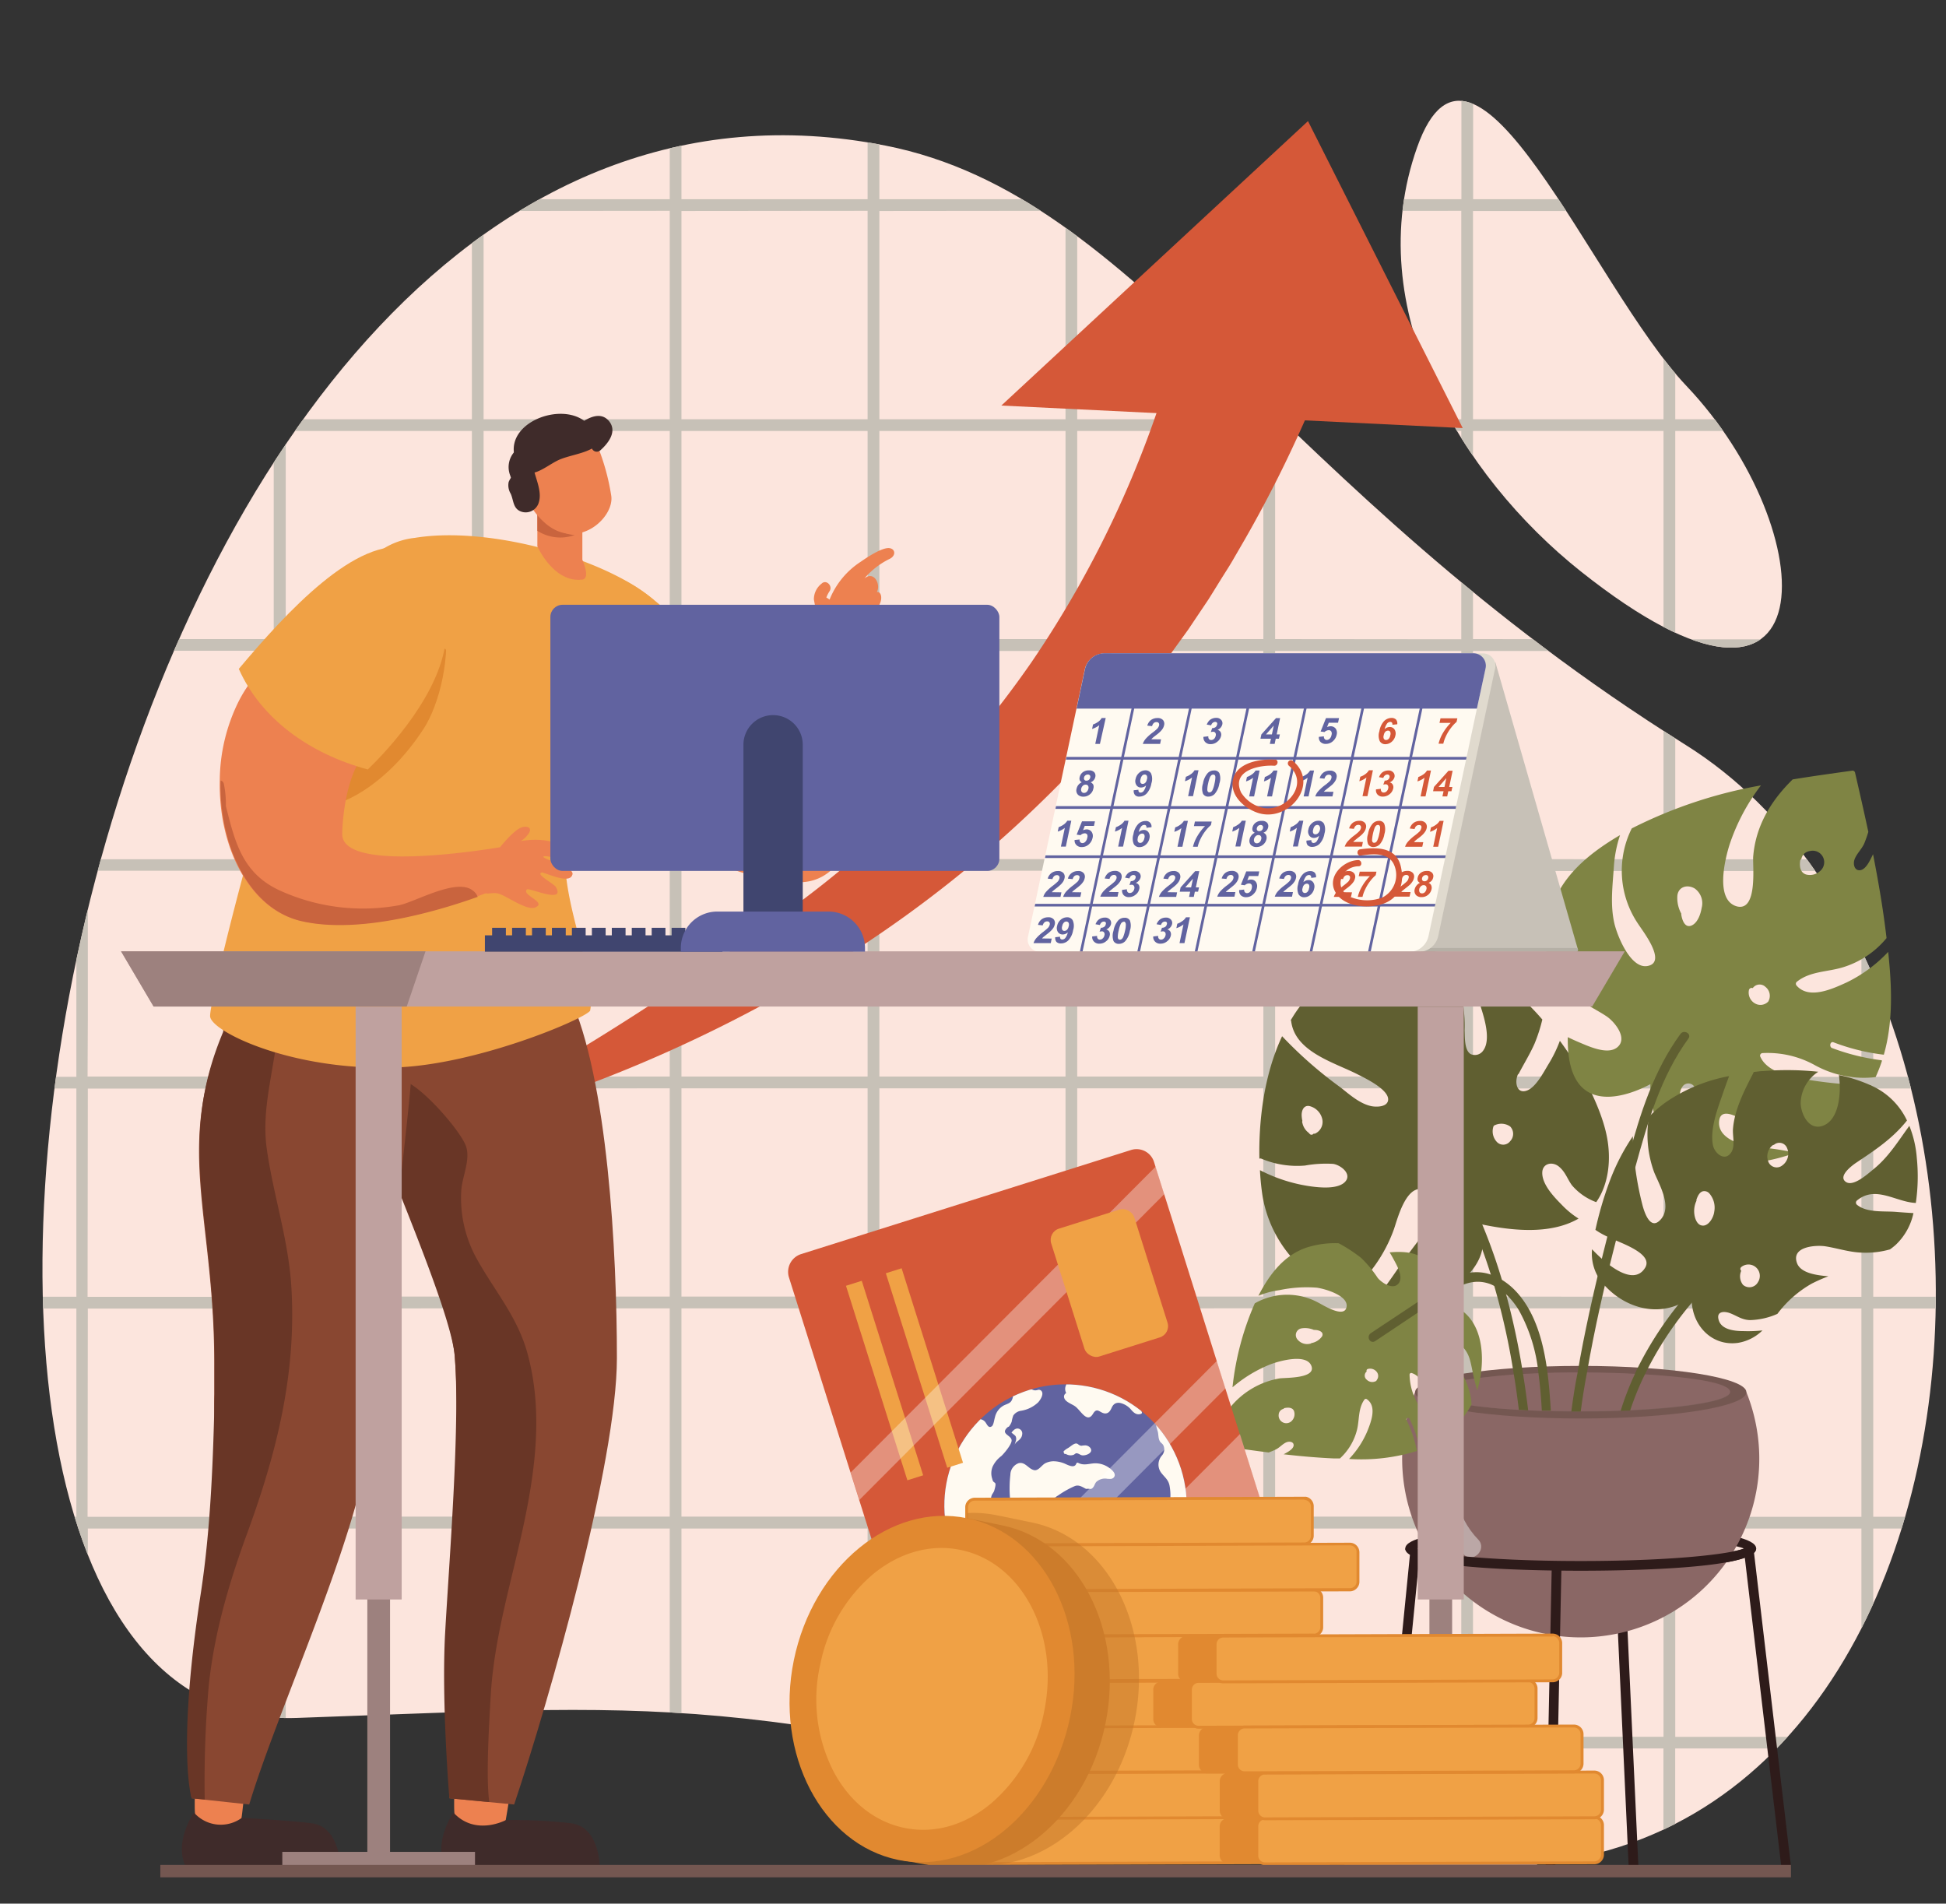 <svg id="Layer_1" data-name="Layer 1" xmlns="http://www.w3.org/2000/svg" xmlns:xlink="http://www.w3.org/1999/xlink" viewBox="0 0 312.67 305.86"><rect x="0" y="0" width="312.67" height="305.86" fill="#333333" stroke="none"/><defs><style>.cls-1{fill:#fce5dd;}.cls-2{fill:none;}.cls-3{fill:#6163a0;}.cls-4{clip-path:url(#clip-path);}.cls-5{fill:#c7c1b7;}.cls-6{clip-path:url(#clip-path-2);}.cls-7{fill:#d55838;}.cls-8{fill:#2e1b1a;}.cls-9{fill:#8a6765;}.cls-10{fill:#745751;}.cls-11{fill:#7a5f5a;}.cls-12,.cls-18{fill:#fff;}.cls-12{opacity:0.42;}.cls-13{fill:#605f31;}.cls-14{fill:#7f8444;}.cls-15{clip-path:url(#clip-path-3);}.cls-16{fill:#fffaf1;}.cls-17{fill:#f0a145;}.cls-18{opacity:0.34;}.cls-19{fill:#b5b0a6;}.cls-20{fill:#e0dace;}.cls-21{fill:#ed8150;}.cls-22{fill:#3f2b2a;}.cls-23{fill:#894731;}.cls-24{fill:#693626;}.cls-25{fill:#c9643e;}.cls-26{fill:#e18930;}.cls-27{fill:#9d817e;}.cls-28{fill:#bfa19f;}.cls-29{fill:#40456f;}.cls-30{fill:#add0f6;}.cls-31{opacity:0.5;}.cls-32{fill:#c4782a;}.cls-33{fill:#cc7c2b;}</style><clipPath id="clip-path" transform="translate(-2005.02 -360.54)"><path class="cls-1" d="M2259,452.34c-19.34-15.39-35.45-42.25-26.29-68.12s28.07,22.29,43.28,38.33C2298.05,445.77,2299.51,484.54,2259,452.34Z"/></clipPath><clipPath id="clip-path-2" transform="translate(-2005.02 -360.54)"><path class="cls-2" d="M2147.28,383.93c41.21,8.12,62.24,54.78,128.6,96.31s51.75,203.67-53.05,177.23c-100-25.23-104.6-23.24-170.08-20.91C1970.79,639.48,2016.89,358.24,2147.28,383.93Z"/></clipPath><clipPath id="clip-path-3" transform="translate(-2005.02 -360.54)"><path class="cls-3" d="M2170.36,583.87a19.47,19.47,0,1,0,24.43,12.71A19.47,19.47,0,0,0,2170.36,583.87Z"/></clipPath></defs><path class="cls-1" d="M2147.28,383.93c41.21,8.12,62.24,54.78,128.6,96.31s51.75,203.67-53.05,177.23c-100-25.23-104.6-23.24-170.08-20.91C1970.79,639.48,2016.89,358.24,2147.28,383.93Z" transform="translate(-2005.02 -360.54)"/><path class="cls-1" d="M2259,452.34c-19.34-15.39-35.45-42.25-26.29-68.12s28.07,22.29,43.28,38.33C2298.05,445.77,2299.51,484.54,2259,452.34Z" transform="translate(-2005.02 -360.54)"/><g class="cls-4"><path class="cls-5" d="M2316.75,429.79a.95.95,0,0,0,0-1.89H2306V394.44h10.77a.95.95,0,0,0,0-1.89H2306V361.49a.94.94,0,1,0-1.88,0v31.06h-29.91V361.49a.95.95,0,1,0-1.89,0v31.06h-30.61V361.49a.94.94,0,1,0-1.88,0v31.06H2209.9V361.49a.95.95,0,1,0-1.89,0v31.06H2178.1V361.49a.94.94,0,1,0-1.88,0v31.06h-29.91V361.49a.95.95,0,1,0-1.89,0v31.06h-29.91V361.49a.94.94,0,1,0-1.88,0v31.06h-29.91V361.49a.94.94,0,1,0-1.88,0v31.06h-29.91V361.49a.95.95,0,1,0-1.89,0v31.06h-29.91V361.49a.94.94,0,1,0-1.88,0v31.06H2006a.95.95,0,0,0,0,1.89h11.29V427.9H2006a.95.95,0,0,0,0,1.89h11.29v33.46H2006a.94.94,0,0,0,0,1.88h11.29V498.6H2006a.94.94,0,0,0,0,1.88h11.29v33.07H2006a.94.94,0,0,0,0,1.88h11.29v33.46H2006a.95.95,0,0,0,0,1.89h11.29v33.46H2006a.95.95,0,0,0,0,1.89h11.29v33.46H2006a.94.94,0,1,0,0,1.88h11.29v24a.94.94,0,1,0,1.88,0v-24H2049v24a.95.95,0,1,0,1.89,0v-24h29.91v24a.94.94,0,1,0,1.88,0v-24h29.91v24a.94.94,0,1,0,1.88,0v-24h29.91v24a.95.95,0,1,0,1.89,0v-24h29.91v24a.94.94,0,1,0,1.88,0v-24H2208v24a.95.95,0,1,0,1.89,0v-24h29.91v24a.94.94,0,1,0,1.88,0v-24h30.61v24a.95.95,0,1,0,1.89,0v-24h29.91v24a.94.94,0,1,0,1.88,0v-24h10.77a.94.94,0,1,0,0-1.88H2306V606.13h10.77a.95.95,0,0,0,0-1.89H2306V570.78h10.77a.95.95,0,0,0,0-1.89H2306V535.43h10.77a.94.94,0,0,0,0-1.88H2306V500.48h10.77a.94.94,0,1,0,0-1.88H2306V465.13h10.77a.94.94,0,1,0,0-1.88H2306V429.79Zm-12.65-35.35V427.9h-29.91V394.44Zm-31.8,0V427.9h-30.61V394.44Zm0,108v31.07h-30.61V500.48h30.61Zm-221.37,22v-24h29.91v33.07h-29.91Zm188.88-22v31.07H2209.9V500.48h29.91Zm-157.09,22v-24h29.91v33.07h-29.91Zm125.29-22v31.07H2178.1V500.48H2208Zm-93.5,22v-24h29.91v33.07h-29.91Zm31.8,0v-24h29.91v33.07h-29.91Zm31.79-25.87V465.13H2208V498.6Zm-1.88,0h-29.91V465.13h29.91Zm-31.8,0h-29.91V465.13h29.91Zm-31.79,0h-29.91V465.13h29.91Zm0,36.83v33.46h-29.91V535.43Zm1.88,0h29.91v33.46h-29.91Zm31.8,0h29.91v33.46h-29.91Zm31.79,0H2208v33.46H2178.1Zm31.8,0h29.91v33.46H2209.9Zm0-36.83V465.13h29.91V498.6Zm0-35.35V429.79h29.91v33.46Zm-1.89,0H2178.1V429.79H2208Zm-31.79,0h-29.91V429.79h29.91Zm-31.8,0h-29.91V429.79h29.91Zm-31.79,0h-29.91V429.79h29.91Zm-31.79,0h-29.91V429.79h29.91Zm0,1.88V498.6h-29.91V465.13Zm0,70.3v33.46h-29.91V535.43Zm0,35.35v33.46h-29.91V570.78Zm1.88,0h29.91v33.46h-29.91Zm31.79,0h29.91v33.46h-29.91Zm31.8,0h29.91v33.46h-29.91Zm31.79,0H2208v33.46H2178.1Zm31.8,0h29.91v33.46H2209.9Zm31.79,0h30.61v33.46h-30.61Zm0-1.89V535.43h30.61v33.46Zm0-70.29V465.13h30.61V498.6Zm0-35.35V429.79h30.61v33.46Zm-1.88-68.81V427.9H2209.9V394.44Zm-31.8,0V427.9H2178.1V394.44Zm-31.79,0V427.9h-29.91V394.44Zm-31.8,0V427.9h-29.91V394.44Zm-31.79,0V427.9h-29.91V394.44Zm-31.79,0V427.9h-29.91V394.44Zm-61.71,0H2049V427.9h-29.91Zm0,35.35H2049v33.46h-29.91Zm0,35.34H2049V498.6h-29.91Zm0,59.34v-24H2049v33.07h-29.91Zm0,11H2049v33.46h-29.91Zm0,35.35H2049v33.46h-29.91Zm0,68.81V606.13H2049v33.46Zm31.8,0V606.13h29.91v33.46Zm31.79,0V606.13h29.91v33.46Zm31.79,0V606.13h29.91v33.46Zm31.8,0V606.13h29.91v33.46Zm31.79,0V606.13H2208v33.46Zm31.8,0V606.13h29.91v33.46Zm31.79,0V606.13h30.61v33.46Zm62.41,0h-29.91V606.13h29.91Zm0-35.35h-29.91V570.78h29.91Zm0-35.35h-29.91V535.43h29.91Zm0-66.41v31.07h-29.91V500.48h29.91Zm0-3.88h-29.91V465.13h29.91Zm0-35.35h-29.91V429.79h29.91Z" transform="translate(-2005.02 -360.54)"/></g><g class="cls-6"><path class="cls-5" d="M2316.75,429.79a.95.95,0,0,0,0-1.89H2306V394.44h10.77a.95.95,0,0,0,0-1.89H2306V361.49a.94.94,0,1,0-1.88,0v31.06h-29.91V361.49a.95.95,0,1,0-1.89,0v31.06h-30.61V361.49a.94.94,0,1,0-1.88,0v31.06H2209.9V361.49a.95.95,0,1,0-1.89,0v31.06H2178.1V361.49a.94.94,0,1,0-1.88,0v31.06h-29.91V361.49a.95.95,0,1,0-1.89,0v31.06h-29.91V361.49a.94.94,0,1,0-1.88,0v31.06h-29.91V361.49a.94.94,0,1,0-1.88,0v31.06h-29.91V361.49a.95.95,0,1,0-1.89,0v31.06h-29.91V361.49a.94.94,0,1,0-1.88,0v31.06H2006a.95.95,0,0,0,0,1.89h11.29V427.9H2006a.95.95,0,0,0,0,1.89h11.29v33.46H2006a.94.94,0,0,0,0,1.88h11.29V498.6H2006a.94.94,0,0,0,0,1.88h11.29v33.07H2006a.94.94,0,0,0,0,1.88h11.29v33.46H2006a.95.95,0,0,0,0,1.89h11.29v33.46H2006a.95.95,0,0,0,0,1.89h11.29v33.46H2006a.94.94,0,1,0,0,1.88h11.29v24a.94.94,0,1,0,1.88,0v-24H2049v24a.95.95,0,1,0,1.89,0v-24h29.91v24a.94.94,0,1,0,1.88,0v-24h29.91v24a.94.94,0,1,0,1.88,0v-24h29.91v24a.95.95,0,1,0,1.89,0v-24h29.91v24a.94.94,0,1,0,1.88,0v-24H2208v24a.95.95,0,1,0,1.89,0v-24h29.91v24a.94.94,0,1,0,1.88,0v-24h30.61v24a.95.95,0,1,0,1.89,0v-24h29.91v24a.94.94,0,1,0,1.88,0v-24h10.77a.94.94,0,1,0,0-1.88H2306V606.13h10.77a.95.95,0,0,0,0-1.89H2306V570.78h10.77a.95.95,0,0,0,0-1.89H2306V535.43h10.77a.94.94,0,0,0,0-1.88H2306V500.48h10.77a.94.94,0,1,0,0-1.88H2306V465.13h10.77a.94.94,0,1,0,0-1.88H2306V429.79Zm-12.65-35.35V427.9h-29.91V394.44Zm-31.8,0V427.9h-30.61V394.44Zm0,108v31.07h-30.61V500.48h30.61Zm-221.37,22v-24h29.91v33.07h-29.91Zm188.88-22v31.07H2209.9V500.48h29.91Zm-157.09,22v-24h29.91v33.07h-29.91Zm125.29-22v31.07H2178.1V500.48H2208Zm-93.5,22v-24h29.91v33.07h-29.91Zm31.8,0v-24h29.91v33.07h-29.91Zm31.79-25.87V465.13H2208V498.6Zm-1.88,0h-29.91V465.13h29.91Zm-31.8,0h-29.91V465.13h29.91Zm-31.79,0h-29.91V465.13h29.91Zm0,36.83v33.46h-29.91V535.43Zm1.88,0h29.91v33.46h-29.91Zm31.8,0h29.91v33.46h-29.91Zm31.79,0H2208v33.46H2178.1Zm31.8,0h29.91v33.46H2209.9Zm0-36.83V465.13h29.91V498.6Zm0-35.35V429.79h29.91v33.46Zm-1.89,0H2178.1V429.79H2208Zm-31.79,0h-29.91V429.79h29.91Zm-31.8,0h-29.91V429.79h29.91Zm-31.79,0h-29.91V429.79h29.91Zm-31.79,0h-29.91V429.79h29.91Zm0,1.88V498.6h-29.91V465.13Zm0,70.3v33.46h-29.91V535.43Zm0,35.35v33.46h-29.91V570.78Zm1.88,0h29.91v33.46h-29.91Zm31.79,0h29.91v33.46h-29.91Zm31.8,0h29.91v33.46h-29.91Zm31.79,0H2208v33.46H2178.1Zm31.8,0h29.91v33.46H2209.9Zm31.79,0h30.61v33.46h-30.61Zm0-1.89V535.43h30.61v33.46Zm0-70.29V465.13h30.61V498.6Zm0-35.35V429.79h30.61v33.46Zm-1.88-68.81V427.9H2209.9V394.44Zm-31.8,0V427.9H2178.1V394.44Zm-31.79,0V427.9h-29.91V394.44Zm-31.8,0V427.9h-29.91V394.44Zm-31.79,0V427.9h-29.91V394.44Zm-31.79,0V427.9h-29.91V394.44Zm-61.71,0H2049V427.9h-29.91Zm0,35.35H2049v33.46h-29.91Zm0,35.34H2049V498.6h-29.91Zm0,59.34v-24H2049v33.07h-29.91Zm0,11H2049v33.46h-29.91Zm0,35.35H2049v33.46h-29.91Zm0,68.81V606.13H2049v33.46Zm31.8,0V606.13h29.91v33.46Zm31.79,0V606.13h29.91v33.46Zm31.79,0V606.13h29.91v33.46Zm31.8,0V606.13h29.91v33.46Zm31.79,0V606.13H2208v33.46Zm31.8,0V606.13h29.91v33.46Zm31.79,0V606.13h30.61v33.46Zm62.41,0h-29.91V606.13h29.91Zm0-35.35h-29.91V570.78h29.91Zm0-35.35h-29.91V535.43h29.91Zm0-66.41v31.07h-29.91V500.48h29.91Zm0-3.88h-29.91V465.13h29.91Zm0-35.35h-29.91V429.79h29.91Z" transform="translate(-2005.02 -360.54)"/></g><path class="cls-7" d="M2128.26,509.24A166.17,166.17,0,0,0,2170.71,467a168.78,168.78,0,0,0,22.84-48.68l24.22,2.34a202.62,202.62,0,0,1-12.7,26.48l-1.89,3.26c-.62,1.09-1.33,2.16-2,3.24s-1.33,2.16-2,3.22l-2.15,3.2-1.07,1.6-1.14,1.58-2.28,3.16c-.78,1.05-1.6,2.09-2.4,3.13s-1.59,2.08-2.45,3.1A195.43,195.43,0,0,1,2137,516.61a229.19,229.19,0,0,1-32.27,16.14,263.14,263.14,0,0,1-35,11.34c-6,1.5-12,2.79-18,3.9S2060.28,557.36,2128.26,509.24Z" transform="translate(-2005.02 -360.54)"/><polygon class="cls-7" points="235.02 68.78 210.16 19.46 160.89 65.16 235.02 68.78"/><polygon class="cls-8" points="261.68 299.81 263.24 299.77 261.02 251.56 259.46 251.6 261.68 299.81"/><path class="cls-8" d="M2230.81,609.34c0-3.31,21.58-3.56,28.19-3.56s28.19.25,28.19,3.56-21.58,3.57-28.19,3.57S2230.81,612.65,2230.81,609.34Zm28.19-2c-14.52,0-23.94,1.09-26.24,2,2.3.91,11.72,2,26.24,2s23.95-1.1,26.24-2C2283,608.43,2273.52,607.34,2259,607.34Z" transform="translate(-2005.02 -360.54)"/><path class="cls-9" d="M2285.62,584.23a28.69,28.69,0,1,1-53.24,0Z" transform="translate(-2005.02 -360.54)"/><path class="cls-10" d="M2232.38,584.23c0,2.33,11.92,4.22,26.62,4.22s26.62-1.89,26.62-4.22S2273.7,580,2259,580,2232.38,581.9,2232.38,584.23Z" transform="translate(-2005.02 -360.54)"/><path class="cls-11" d="M2235,584.23c0,1.72,10.74,3.12,24,3.12s24-1.4,24-3.12-10.74-3.12-24-3.12S2235,582.51,2235,584.23Z" transform="translate(-2005.02 -360.54)"/><path class="cls-12" d="M2235,593.91c.07-2.15,3.41-2.16,3.35,0-.15,5.1.51,10.19,4.19,14,1.49,1.55-.87,3.92-2.36,2.36C2235.87,605.83,2234.81,599.91,2235,593.91Z" transform="translate(-2005.02 -360.54)"/><path class="cls-8" d="M2259,612.91c6.61,0,28.19-.26,28.19-3.57h-1.56a.42.42,0,0,1,.08-.26c-.94.95-10.75,2.27-26.71,2.27s-25.77-1.32-26.71-2.27a.42.42,0,0,1,.08.26h-1.56C2230.81,612.65,2252.39,612.91,2259,612.91Z" transform="translate(-2005.02 -360.54)"/><polygon class="cls-8" points="286.19 299.78 287.74 299.67 281.79 249.21 280.23 249.31 286.19 299.78"/><polygon class="cls-8" points="223.15 299.78 228.13 249.52 226.58 249.4 221.59 299.67 223.15 299.78"/><rect class="cls-8" x="2230.5" y="635.44" width="48.2" height="1.56" transform="translate(-432.51 2516.83) rotate(-88.83)"/><path class="cls-9" d="M2235,584.23c0,1.27,5.77,2.35,14.08,2.84.48,0,1,.06,1.5.07.69,0,1.39.07,2.12.09l1.45,0c1.09,0,2.2.05,3.34.05H2259c2.22,0,4.37,0,6.41-.11l1.53-.06c9.34-.43,16.06-1.57,16.06-2.94s-5.6-2.32-13.71-2.82l-1.6-.08c-2.42-.13-5-.2-7.75-.22h-1.51c-1.66,0-3.26,0-4.82.07l-1.45.06-2.4.11-1.48.08C2240.4,582,2235,583,2235,584.23Z" transform="translate(-2005.02 -360.54)"/><path class="cls-13" d="M2258.65,556.33a14.28,14.28,0,0,1-2.75-2.27c-1.21-1.22-3.1-3.21-3.08-5.08,0-1.53,1.62-1.88,2.68-1s1.35,2,2.09,3a9.36,9.36,0,0,0,3.9,2.71c2.06-2.94,2.41-7,1.71-10.54-.8-4.1-3.51-9.93-7.55-15.38a21.38,21.38,0,0,1-1.86,3.8c-.77,1.27-2,3.67-3.44,4.19s-1.86-.89-1.63-2a.41.41,0,0,1,.05-.18h0a2.8,2.8,0,0,1,.09-.31.38.38,0,0,1,.17-.2c.85-1.64,1.83-3.2,2.57-4.89a25.83,25.83,0,0,0,1.23-3.83,36.28,36.28,0,0,0-12.53-9.49,45.82,45.82,0,0,1,2.24,6.23c.63,2,2.29,6.32.75,8.3a1.62,1.62,0,0,1-1.95.52c-1.07-.6-.94-2.81-1-3.8a22,22,0,0,0-.84-6.87,23,23,0,0,0-3-5.63,20.1,20.1,0,0,0-9.26-.05,5.29,5.29,0,0,1,1.86,3.06c.18,1.12-.5,3.69-2,3.78-1.93.11-2.06-4.37-2.29-6.13a25,25,0,0,0-5.29,2.66,22.87,22.87,0,0,0-7.11,7.53.36.36,0,0,1,.07.18c.63,4.9,6.88,6.59,10.6,8.48,1.16.59,5.49,2.62,4.93,4.37-.29.92-1.84.92-2.57.79-1.86-.35-3.54-1.84-5-3a66.44,66.44,0,0,1-9.42-8.25c-3.07,6.55-3.76,14.09-3.65,19.68a.38.38,0,0,1,.33,0,14.84,14.84,0,0,0,7,1.1,19,19,0,0,1,4.51-.27c1.26.18,3.22,1.72,1.81,3-1.2,1.07-3.89.82-5.36.62a25.46,25.46,0,0,1-8.2-2.61,41,41,0,0,0,.41,4.11,20.14,20.14,0,0,0,8.73,13.47,21.2,21.2,0,0,0,4.93,2.39A23.73,23.73,0,0,0,2229,558c.59-1.75,1.84-6.6,4.34-6.43,1.11.07,1.88,1.44,2.09,2.4.36,1.64-.64,3.28-1.54,4.57-1.33,1.88-2.79,3.64-4.08,5.56s-2.56,3.66-3.93,5.43a22.44,22.44,0,0,0,9.51-.76c4.8-1.49,9.83-6.48,7.17-11.62C2247.7,558.26,2254.05,559,2258.65,556.33Zm-42.36-13.64-.22,0a.4.4,0,0,1-.6.06l-.19-.21a2.65,2.65,0,0,1-1-1.58.35.35,0,0,1,0-.32,4.49,4.49,0,0,1-.12-.95c0-.75.34-1.6,1.24-1.44a2.78,2.78,0,0,1,2.1,2.23A2.07,2.07,0,0,1,2216.29,542.69Zm31.37,1.21a1.4,1.4,0,0,1-2.08.17,2.48,2.48,0,0,1-.62-2.49.35.35,0,0,1,.25-.26l0,0a2.46,2.46,0,0,1,2.46.22A1.7,1.7,0,0,1,2247.66,543.9Z" transform="translate(-2005.02 -360.54)"/><path class="cls-14" d="M2299.6,528a33.4,33.4,0,0,0,8.1,2c1.52-5.28,1.29-11,.7-16.52a22.79,22.79,0,0,1-6.72,4.93c-2.21,1-6,2.78-8,.48a.42.42,0,0,1,0-.57c2.14-1.77,5-1.59,7.53-2.39a14.58,14.58,0,0,0,6.93-4.67c-.06-.45-.11-.91-.17-1.36-.51-4.07-1.22-8.1-2-12.11l-.11.22c-.35.7-1,2.19-1.92,2.34s-1.17-.87-1-1.54c.26-1,1.24-1.83,1.64-2.81q.36-.89.63-1.8c-.68-3.19-1.41-6.37-2.14-9.55a.42.42,0,0,0-.5-.28c-3.16.44-6.34.88-9.52,1.4-3.47,3.41-5.93,7.42-6.34,12.4-.11,1.42.77,8.86-2.62,8-3.57-1-1.89-7.65-1.19-9.88a32.38,32.38,0,0,1,5.06-9.56,74.4,74.4,0,0,0-20.76,6.91,15.21,15.21,0,0,0,1.05,15.38c.69,1.09,4.7,6.17,1.46,6.73-2.72.47-4.85-4.88-5.31-6.87-.68-3-.28-6-.08-9a20,20,0,0,1,1-5.16c-.07.05-.15.08-.23.13-4.89,2.91-9.53,6.68-11,12.41a21.63,21.63,0,0,0-.46,7.77,36.06,36.06,0,0,0,4.18,5.2c1.61,1.63,3.47,2.36,5.32,3.59,1.33.88,3.59,3.64,1.64,5.07-1.58,1.14-4.54-.26-6.05-.89-.61-.26-1.21-.53-1.8-.82-.24,15.52,13.27,7.49,13.27,7.56-.1,14.21,14.4,14.34,23.33,11-.9-.17-1.8-.34-2.7-.49-1.77-.29-3.59-.39-5.35-.74-1.92-.38-4.6-1.59-4.21-4,.34-2.12,3.1-.41,4.11.15,3.46,1.91,7.53,3.68,11.57,3.47.43-.26.85-.52,1.26-.82a25.13,25.13,0,0,0,7.51-8.37,70.91,70.91,0,0,1-10.29-.93c-2.46-.43-6.37-1.08-7.55-3.66a.41.41,0,0,1,.34-.61,15.63,15.63,0,0,1,8.41,1.94,16.29,16.29,0,0,0,9.76,1.92,24.81,24.81,0,0,0,1-2.55s0-.1,0-.15a34.75,34.75,0,0,1-8.07-2C2298.9,528.61,2299.11,527.83,2299.6,528Zm-5.34-29.17a.32.32,0,0,1,.19-.26,1.56,1.56,0,0,1,1.37-1.29,1.85,1.85,0,0,1,1.63,3.22,2.44,2.44,0,0,1-2.26.54C2294.24,500.72,2294.13,499.7,2294.26,498.84Zm-17.45,38.09a1.51,1.51,0,0,1-1.95.09.34.34,0,0,1,.08-.59,2.21,2.21,0,0,1,.54-1.46,1.15,1.15,0,0,1,1.81.23A1.38,1.38,0,0,1,2276.81,536.93Zm1.62-30.51c-.15.94-.61,2.34-1.55,2.8-1.13.55-1.59-.85-1.72-1.69a.51.51,0,0,1,0-.18,5.23,5.23,0,0,1-.63-2.93c.19-1.43,1.62-1.8,2.78-1.12A2.91,2.91,0,0,1,2278.43,506.42Zm10.68,15.07a1.73,1.73,0,0,1-2,.34,2,2,0,0,1-1.09-2.17.45.45,0,0,1,.62-.35,1.35,1.35,0,0,1,2.05-.19A1.82,1.82,0,0,1,2289.11,521.49Z" transform="translate(-2005.02 -360.54)"/><path class="cls-14" d="M2231,588.67a20.56,20.56,0,0,1,1.69,5,30.24,30.24,0,0,1-10.91,1.28,14.69,14.69,0,0,0,2.95-4.5c.58-1.45,1.55-3.94-.07-5.08a.29.29,0,0,0-.38,0c-1.07,1.44-.82,3.24-1.22,4.88a9.3,9.3,0,0,1-2.75,4.62l-.92,0c-2.71-.12-5.42-.36-8.12-.67l.15-.08c.45-.25,1.4-.74,1.45-1.33s-.63-.69-1.06-.55c-.66.22-1.16.88-1.79,1.18a11.85,11.85,0,0,1-1.16.49c-2.14-.27-4.28-.57-6.42-.87a.26.26,0,0,1-.21-.3c.13-2,.27-4.06.46-6.09a13.12,13.12,0,0,1,7.91-4.64c.94-.14,5.9.05,5.13-2s-5.15-.81-6.59-.26a21.57,21.57,0,0,0-6.09,3.69,45.49,45.49,0,0,1,3.58-13.49,10.49,10.49,0,0,1,10.23-.1c.75.38,4.31,2.65,4.53.58.18-1.75-3.47-2.82-4.81-3a21.18,21.18,0,0,0-6,.4,14,14,0,0,0-3.37.9l.08-.15c1.69-3.24,4-6.37,7.69-7.6a15,15,0,0,1,5.12-.69,24,24,0,0,1,3.64,2.38,19,19,0,0,1,2.64,3.19c.64.79,2.58,2.09,3.43.78.68-1.06-.39-2.86-.88-3.78-.2-.38-.41-.74-.63-1.1,10.27-.94,5.6,8,5.65,8,9.41-.78,10.19,8.38,8.42,14.19-.15-.55-.31-1.11-.45-1.67-.28-1.11-.43-2.26-.75-3.35s-1.27-2.83-2.88-2.46c-1.38.32-.12,2,.3,2.59,1.43,2.09,2.8,4.58,2.86,7.14-.15.28-.31.57-.48.84a16.42,16.42,0,0,1-5.19,5.17,41.75,41.75,0,0,0-1.11-6.46c-.4-1.53-1-4-2.79-4.59a.27.27,0,0,0-.38.25,9.52,9.52,0,0,0,1.68,5.22,10,10,0,0,1,1.75,6.08,15.42,15.42,0,0,1-1.64.78l-.1,0a20.94,20.94,0,0,0-1.7-5C2231.4,588.2,2230.89,588.38,2231,588.67Zm-19.58-1.9a.2.2,0,0,0-.16.13,1,1,0,0,0-.79.94,1.23,1.23,0,0,0,2.21.87,1.52,1.52,0,0,0,.25-1.46C2212.7,586.67,2212,586.65,2211.46,586.77Zm24.38-13a.91.91,0,0,0,0-1.23.23.23,0,0,0-.39.08,1.48,1.48,0,0,0-.94.41.71.71,0,0,0,.24,1.13A.93.93,0,0,0,2235.84,573.81Zm-20.13,2.57a2.62,2.62,0,0,0,1.79-1.12c.31-.74-.65-1-1.21-1a.25.25,0,0,0-.12,0,3.57,3.57,0,0,0-2-.25,1.09,1.09,0,0,0-.61,1.82A2,2,0,0,0,2215.71,576.38Zm10.5,6a1.05,1.05,0,0,0,.13-1.27,1.34,1.34,0,0,0-1.49-.58.29.29,0,0,0-.2.41.84.84,0,0,0,0,1.31A1.25,1.25,0,0,0,2226.21,582.37Z" transform="translate(-2005.02 -360.54)"/><path class="cls-13" d="M2312.46,555.45c-1-.06-1.91-.12-2.86-.2-1.93-.15-4.64.17-6.23-1.15a.44.44,0,0,1,0-.66c3-2.52,6.27.25,9.47.38a29.39,29.39,0,0,0,.16-7.22,17.3,17.3,0,0,0-1.2-5.17c-1.77,2.43-3.34,5-5.68,6.9-.93.75-3.34,3-4.56,2.08s1-2.59,1.72-3.07c3-2,5.86-3.89,8.14-6.77a11.52,11.52,0,0,0-5.37-5.44,24.64,24.64,0,0,0-5.57-1.86c.43,3,0,7.47-2.81,8.22-2,.52-3.2-1.77-3.33-3.58a6.16,6.16,0,0,1,2.83-5.17,47.31,47.31,0,0,0-8.81-.11c-.53,0-1,.09-1.58.15a.55.55,0,0,1-.05.17c-1.4,2.71-3,5.8-3.26,8.9-.11,1.15.38,2.67-.23,3.75-1,1.7-2.74.29-3-1.08-.48-2.52.69-5.68,1.5-8,.34-1,.7-2,1.1-3.08a26.48,26.48,0,0,0-10.07,4.13,19.78,19.78,0,0,0-2.82,2.42,17.69,17.69,0,0,0,.85,8.9c.81,2,3.07,5.71.86,7.78-1.51,1.42-2.41-1.29-2.72-2.43a49.63,49.63,0,0,1-1.57-11.13,34,34,0,0,0-3.73,7.25,57.42,57.42,0,0,0-2.28,7.78c1.86,1.31,4,1.85,6.07,3,.94.54,2.81,1.68,1.9,3.12-1.87,3-6.12-.47-8.51-3a7.39,7.39,0,0,0,2.26,6.06c3.64,3.78,9.33,5,13.75,1.57-.18,4.41,3.12,8,7.42,7.41a7.28,7.28,0,0,0,3.95-2,21.55,21.55,0,0,1-3,.11c-1.29,0-3.48-.15-4-1.68s.84-1.56,1.79-1.2c1.16.44,1.9,1.08,3.23,1.11a11.55,11.55,0,0,0,4.38-1,17.92,17.92,0,0,1,5.48-4.84,25.48,25.48,0,0,1,2.72-1.2c-1.81-.15-4.45-.47-5.05-2.12-1-2.74,3.19-2.92,4.59-2.69,1.88.3,3.68.9,5.6,1a14.33,14.33,0,0,0,4.75-.51,10.77,10.77,0,0,0,.93-.74A9.82,9.82,0,0,0,2312.46,555.45Zm-33.86,2c-.84,0-1.25-1.05-1.34-1.81a3.88,3.88,0,0,1,.34-2.18.44.44,0,0,1,0-.19c.18-.53.47-1.16,1-1.32a1.08,1.08,0,0,1,1.11.39,3.49,3.49,0,0,1,.74,2.9C2280.35,556.13,2279.59,557.5,2278.6,557.46Zm10.58-10.18a2.28,2.28,0,0,1,.63-2.7.48.48,0,0,1,.24-.09,1.32,1.32,0,0,1,2.09.49,2.31,2.31,0,0,1-.78,2.84A1.44,1.44,0,0,1,2289.18,547.28Zm-1.67,19.21a1.56,1.56,0,0,1-2.44.49,2.19,2.19,0,0,1-.28-2.25.39.39,0,0,1,0-.6A1.83,1.83,0,0,1,2287.51,566.49Z" transform="translate(-2005.02 -360.54)"/><path class="cls-13" d="M2265.41,587.23l1.53-.06a46.23,46.23,0,0,1,1.78-4.56q.27-.6.57-1.2a55.79,55.79,0,0,1,15.64-19.34c.75-.59-.31-1.63-1-1.05a56.88,56.88,0,0,0-16,19.75c-.08.19-.17.37-.24.56A46.38,46.38,0,0,0,2265.41,587.23Z" transform="translate(-2005.02 -360.54)"/><path class="cls-13" d="M2257.49,587.33H2259c.27-2.08.6-4.16,1-6.23.61-3.59,1.34-7.16,2.12-10.71,1.68-7.5,3.67-14.92,5.66-22.35,2-7.25,4.05-14.48,8.52-20.63.57-.77-.72-1.51-1.28-.74-4.3,5.9-6.46,12.78-8.35,19.76-2.25,8.28-4.46,16.59-6.29,25-.69,3.22-1.35,6.45-1.89,9.7C2258.07,583.18,2257.76,585.26,2257.49,587.33Z" transform="translate(-2005.02 -360.54)"/><path class="cls-13" d="M2239.75,553.21a86.11,86.11,0,0,1,4.84,12.23c.2.6.37,1.19.54,1.79h0a113.72,113.72,0,0,1,3.13,14.2c.32,1.86.57,3.76.8,5.64.48,0,1,.06,1.5.07-.25-1.94-.5-3.86-.82-5.79a119.6,119.6,0,0,0-2.69-12.71c-.21-.77-.43-1.55-.67-2.32a89.76,89.76,0,0,0-5.37-13.86C2240.62,551.59,2239.33,552.34,2239.75,553.21Z" transform="translate(-2005.02 -360.54)"/><path class="cls-13" d="M2226,576c3.85-2.55,7.68-5.16,11.56-7.67,2.17-1.39,4.3-2.43,6.9-1.48a7.94,7.94,0,0,1,.72.34,8.17,8.17,0,0,1,1.94,1.41,12.52,12.52,0,0,1,1.94,2.45,26.25,26.25,0,0,1,3.15,10.15c.27,2,.43,4,.54,6l1.45,0c-.13-2-.27-4.06-.54-6.1-.64-5-2-9.91-5.21-13.23a10.91,10.91,0,0,0-2-1.63,8.18,8.18,0,0,0-1.81-.88,7,7,0,0,0-4.94.07c-2.24.87-4.34,2.61-6.33,3.93-2.69,1.8-5.39,3.58-8.08,5.37C2224.47,575.31,2225.18,576.55,2226,576Z" transform="translate(-2005.02 -360.54)"/><path class="cls-7" d="M2217.65,643.21,2196.22,650l-30.56,9.65-1.06.33a2.94,2.94,0,0,1-3.69-1.91l-1.31-4.16-4.35-13.77-2.31-7.35-1.4-4.41-19.77-62.64a3,3,0,0,1,1.92-3.69l53.06-16.74a2.94,2.94,0,0,1,3.69,1.92l.25.8,1.39,4.41,2.44,7.71,6,19.08,1.39,4.41,2.32,7.35.26.81,4.88,15.49,10.18,32.26A2.94,2.94,0,0,1,2217.65,643.21Z" transform="translate(-2005.02 -360.54)"/><path class="cls-3" d="M2170.36,583.87a19.47,19.47,0,1,0,24.43,12.71A19.47,19.47,0,0,0,2170.36,583.87Z" transform="translate(-2005.02 -360.54)"/><g class="cls-15"><path class="cls-16" d="M2167.54,590.71c.23.22.61.46.67.61a1,1,0,0,1,0,.81,5.52,5.52,0,0,1-.17.53,1.64,1.64,0,0,1,.17-.26c.18-.26.52-.41.71-.66a1.23,1.23,0,0,0,.34-.76.79.79,0,0,0-.82-.92,1,1,0,0,0-.56.28A4,4,0,0,0,2167.54,590.71Z" transform="translate(-2005.02 -360.54)"/><path class="cls-16" d="M2168,584.33c-.23.19-.18.42-.24.67-.21,1-.71,1-1.45,1.35a2.85,2.85,0,0,0-1.43,1.91c-.12.36-.21,1.23-.49,1.43-.61.45-.82-.46-1.16-.78-.65-.6-1.29-.33-1.92.14-1.25.92-2.47,1.93-3.63,3a3.11,3.11,0,0,0-.95,1.06c-.27.74.4,1.19-.34,2s-2.44.58-2.93,1.76c-.41,1,1.16,1.87,1.74,2.42a.16.16,0,0,0,.12,0,4.22,4.22,0,0,1,1.26,1.74c.23.71-.12,1.32-.15,2a1.53,1.53,0,0,0,1.09,1.54,5.87,5.87,0,0,1,.62.07,2.26,2.26,0,0,1,1.06,1.49,1.62,1.62,0,0,0,.4.88.93.93,0,0,0,.59.27c.23,0,.42-.15.63-.18a1.43,1.43,0,0,1,1.59.68.22.22,0,0,0,.28.06,1.53,1.53,0,0,0,.42-.56c-.12-.45-.29-.88-.4-1.33a.35.35,0,0,1,.23-.44c.58-.12.67,0,1.15.34l.39.46a.89.89,0,0,0,1-.07,1.62,1.62,0,0,0,.38-.05c-.35-1.7-2.1-3.58-1.52-5.34.09-.29.35-.53.43-.82.53-1.79-.12-.89-.31-1.85a2.79,2.79,0,0,1,.05-2,4.51,4.51,0,0,1,1.39-1.69c.36-.32,1.7-1.86,1.66-2.54-.05-.84-1.88-1-.65-2.09a.33.33,0,0,1,.2-.09,2.74,2.74,0,0,0,.46-.8,5.18,5.18,0,0,1,.26-1,1.82,1.82,0,0,1,1.24-.76,5.19,5.19,0,0,0,2.75-1.35c.35-.39,1-1.35.5-1.87a.63.63,0,0,0-.42-.16l-.3.07a1,1,0,0,1-.74-.11c-.11,0-.22,0-.33,0a2.72,2.72,0,0,0-.88.31c-1.21.42-.59,0-1.24.16A.88.88,0,0,0,2168,584.33Z" transform="translate(-2005.02 -360.54)"/><path class="cls-16" d="M2161.49,610.57a4.69,4.69,0,0,1,1.74.46c.17.05.72.31.91.22s.23-.74.09-.92a2.68,2.68,0,0,0-.71-.48,1.86,1.86,0,0,1-.43-.2c-.34-.22-.66-.64-1.06-.78a1,1,0,0,0-.66,0c-.34.07-.68.34-1.06.32a4.81,4.81,0,0,1-.59-.21,1,1,0,0,0-1.27.58,1.18,1.18,0,0,0,.2,1.08,2.88,2.88,0,0,0,1.24.31A8.71,8.71,0,0,1,2161.49,610.57Z" transform="translate(-2005.02 -360.54)"/><path class="cls-16" d="M2167.6,613.22a8,8,0,0,0,0,1.55c0,.62.34,2.38-.71,2.12a.83.83,0,0,1-.76,0,1.35,1.35,0,0,1-.62-.76l-.05-.1a3,3,0,0,0-.85-1.23c-.18-.12-.39-.18-.57-.28s-.27-.24-.52-.26a3.23,3.23,0,0,1-.44,0,4.2,4.2,0,0,0-.72-.17c-.33,0-.61.18-.51.48.14.14.26.29.38.43s.43.27.56.36l0,0a1.53,1.53,0,0,0,.25.06c.47.06.81.07,1.12.46a1.3,1.3,0,0,1,.51.23.86.86,0,0,1,.3.82c0,.17-.16.25-.14.45a3,3,0,0,0,.15.42c.1.43.08,1.09-.37,1.31a.73.73,0,0,1-.41,0,4.76,4.76,0,0,1-1.4-.23.18.18,0,0,0-.23.16.8.8,0,0,0-.66.71c-.1.74.69,1.29,1.19,1.67a12,12,0,0,0,5.24,2.12,22.73,22.73,0,0,1,3,.82,6.6,6.6,0,0,0,2.59.47,3.2,3.2,0,0,0,1.78-.7,2.81,2.81,0,0,0,.38-.39,9.75,9.75,0,0,0,.42-2.07,2.64,2.64,0,0,1,.41-1.51c.71-.85,2-.63,2.93-.22a4.46,4.46,0,0,0,1.36-.46,7.3,7.3,0,0,0,.89-1,4.75,4.75,0,0,1,1.21-1.46c.61-.36,1.15-.07,1.77.05a1.23,1.23,0,0,0,1.53-.65c.33-.69,1-.83,1.4-1.46a10.87,10.87,0,0,0,.47-1.05,2.05,2.05,0,0,1,1.79-1.22c1.36-.15,3.36-.07,3.54-1.92.11-1-.9-2.27-2-1.81a8.41,8.41,0,0,1-.79.42,2.15,2.15,0,0,1-1.28,0c-.47-.13-.91-.35-1.38-.5a2.4,2.4,0,0,0-2.36.29c-.57.4-.94.86-1.73.8a7.47,7.47,0,0,1-1.44-.44,3.68,3.68,0,0,0-2.45,0c-.49.34-.46,1.35-.47,1.86a6.06,6.06,0,0,0,.07,1,6.24,6.24,0,0,1,.23,1.09c0,.38-.4.7-.61,1a6.61,6.61,0,0,0-1,2,2.23,2.23,0,0,0-.14,1,4.7,4.7,0,0,1,.12.51c0,1.18-.41.71-1,.73s-.88.37-1.21,1-.53,1-.81,1.53l-.09.17c-.18.53-.62.6-1.31.19,0-.29.48-.75.65-.94a1.88,1.88,0,0,0,.59-1.44,9.52,9.52,0,0,1,.18-1.33.9.9,0,0,0-.24-.75c-.49-.56-1.23-.39-1.86-.61a3.53,3.53,0,0,1-1.61-1.52c-.28-.43-.31-1.08-.62-1.45a1.07,1.07,0,0,0-.61-.25c-.68-.16-1.37-.3-2.06-.43C2168.13,612.69,2167.71,612.58,2167.6,613.22Z" transform="translate(-2005.02 -360.54)"/><path class="cls-16" d="M2168.69,595.63a2,2,0,0,0-1.33,1.85,19,19,0,0,0-.07,3.62,8.25,8.25,0,0,0,.34,1.47,2.05,2.05,0,0,1-.15,1.38c-.07.17-.2.3-.26.48a1,1,0,0,0,.08.81,9.31,9.31,0,0,1,.55.9c.12.3.16.64.29.94a1.48,1.48,0,0,0,1.12,1,1.56,1.56,0,0,0,1.64,1.46,3,3,0,0,0,2.66-1.76,4.73,4.73,0,0,1,.44-.66,1.53,1.53,0,0,1,1-.26,1.24,1.24,0,0,0,.56-.25,1.17,1.17,0,0,0,.36-1c-.05-.72-.61-.87-1-1.35a2.17,2.17,0,0,1-.2-.29,1.73,1.73,0,0,1-.63-.92,1.89,1.89,0,0,1,.94-2.23,14.74,14.74,0,0,1,2.68-1.51c.69-.27,1.25.18,1.81.45a1.91,1.91,0,0,1,.54,0,.82.82,0,0,0,.27,0,.67.67,0,0,0,.32-.24c.24-.27.26-.62.55-.9a2,2,0,0,1,1.74-.48c.36,0,.7.1,1-.18.68-.69-.63-1.58-1.15-1.86a3.73,3.73,0,0,0-1.75-.45c-1,0-1.83.44-2.8-.08a.21.21,0,0,0-.29.13c-.32.9-1.55.09-2.09-.09a4.7,4.7,0,0,0-1.58-.29,3,3,0,0,0-1.31.32c-.56.29-1.05,1.17-1.71,1.12C2170.27,596.62,2169.79,595.37,2168.69,595.63Z" transform="translate(-2005.02 -360.54)"/><path class="cls-16" d="M2176.57,593.23a2.55,2.55,0,0,0-.53.38.21.21,0,0,0-.07.34s0,0,0,.06a.19.19,0,0,0,.19.14h.12a1.42,1.42,0,0,0,1.25.13c.27-.14.31-.32.65-.21s.43.26.74.3c.6.07,1.84-.42,1.29-1.19a1.07,1.07,0,0,0-1-.4c-.38,0-.43.14-.8-.07-.15-.09-.23-.21-.42-.24C2177.55,592.41,2177,593,2176.57,593.23Z" transform="translate(-2005.02 -360.54)"/><path class="cls-16" d="M2178,581.5h0c-1,.58-2.3,1.61-1.67,2.87a.63.63,0,0,0-.31.79c.18.66,1.34,1,1.8,1.38.87.67,1.88,2.73,2.82,1.15.68-1.14,1.08-.1,1.94-.05.53,0,.79-.36,1-.8.27-.64.64-1,1.4-.89a3.24,3.24,0,0,1,1.85,1.17c.43.48.88.81,1.53.58a.2.2,0,0,0,.13-.25,5.71,5.71,0,0,0-4.05-3.4c-1-.31-1.6-1.11-2.61-1.33a6.9,6.9,0,0,1-3.44-1.42A.2.2,0,0,0,2178,581.5Z" transform="translate(-2005.02 -360.54)"/><path class="cls-16" d="M2191,590.4c.19.57.08,1.21.39,1.73.13.22.4.36.52.58a1.5,1.5,0,0,1-.22,1.71,2.2,2.2,0,0,0-.14,2.69c.55.75,1.22,1.16,1.39,2.17a8.52,8.52,0,0,1,.08,2.52c-.07.61-.06,1.68.88,1.34.16-.06.26-.23.42-.3a2.55,2.55,0,0,1,.78-.07,1.59,1.59,0,0,0,.68-.14,2.88,2.88,0,0,0,1.09-1.1.17.17,0,0,0,.1,0c1.77,0-.78-5.7-1.14-6.44a46.28,46.28,0,0,0-2.57-4.4c-.35-.56-1-2.27-1.91-2.15S2190.83,589.87,2191,590.4Z" transform="translate(-2005.02 -360.54)"/></g><rect class="cls-17" x="2145.82" y="566.06" width="2.66" height="32.77" transform="translate(-2080.76 312.76) rotate(-17.52)"/><rect class="cls-17" x="2152.22" y="564.04" width="2.66" height="32.77" transform="translate(-2079.85 314.6) rotate(-17.52)"/><polygon class="cls-18" points="203.57 244.18 163.29 284.59 154.58 293.33 150.23 279.56 168.55 261.19 171.38 258.35 190.48 239.18 199.23 230.41 199.48 231.22 203.57 244.18"/><polygon class="cls-18" points="196.91 223.06 187.98 232.01 175.7 244.34 161.38 258.71 147.91 272.21 146.52 267.8 158.04 256.25 178.29 235.93 185.51 228.69 195.52 218.65 196.91 223.06"/><polygon class="cls-18" points="185.68 187.45 187.07 191.86 138.07 241 136.68 236.59 185.68 187.45"/><rect class="cls-17" x="2176.27" y="555.96" width="13.99" height="21.54" rx="1.89" transform="translate(-2074.35 322.95) rotate(-17.52)"/><polygon class="cls-5" points="217.73 152.93 253.55 152.62 240.25 106.34 217.73 152.93"/><path class="cls-19" d="M2258.26,513.48h-26.33a.31.31,0,0,1-.3-.31h0a.31.31,0,0,1,.3-.31h26.33a.31.31,0,0,1,.31.31h0A.31.31,0,0,1,2258.26,513.48Z" transform="translate(-2005.02 -360.54)"/><path class="cls-20" d="M2233.14,513.48H2173.8a2,2,0,0,1-2-2.48l9.14-43a3.23,3.23,0,0,1,3-2.48h59.34a2,2,0,0,1,1.95,2.48l-9.14,43A3.23,3.23,0,0,1,2233.14,513.48Z" transform="translate(-2005.02 -360.54)"/><path class="cls-16" d="M2231.54,513.48H2172.2a2,2,0,0,1-2-2.48l9.14-43a3.24,3.24,0,0,1,3-2.48h59.34a2,2,0,0,1,2,2.48l-9.15,43A3.22,3.22,0,0,1,2231.54,513.48Z" transform="translate(-2005.02 -360.54)"/><polygon class="cls-3" points="173.93 152.93 173.5 152.93 181.99 112.99 182.42 112.99 173.93 152.93"/><polygon class="cls-3" points="235.56 122.05 171.26 122.05 171.35 121.62 235.65 121.62 235.56 122.05"/><polygon class="cls-3" points="233.88 129.96 169.58 129.96 169.67 129.52 233.97 129.52 233.88 129.96"/><polygon class="cls-3" points="232.2 137.86 167.9 137.86 167.99 137.43 232.29 137.43 232.2 137.86"/><polygon class="cls-3" points="230.54 145.65 166.24 145.65 166.33 145.22 230.63 145.22 230.54 145.65"/><polygon class="cls-3" points="183.16 152.93 182.73 152.93 191.22 112.99 191.65 112.99 183.16 152.93"/><polygon class="cls-3" points="192.39 152.93 191.96 152.93 200.45 112.99 200.88 112.99 192.39 152.93"/><polygon class="cls-3" points="201.62 152.93 201.19 152.93 209.68 112.99 210.11 112.99 201.62 152.93"/><polygon class="cls-3" points="210.85 152.93 210.42 152.93 218.91 112.99 219.34 112.99 210.85 152.93"/><polygon class="cls-3" points="220.23 152.93 219.8 152.93 228.29 112.99 228.72 112.99 220.23 152.93"/><path class="cls-3" d="M2242.32,474.39H2178l1.36-6.41a3.24,3.24,0,0,1,3-2.48h59.34a2,2,0,0,1,2,2.48Z" transform="translate(-2005.02 -360.54)"/><path class="cls-7" d="M2229.52,476.91l-.78.08a.52.52,0,0,0-.07-.35.38.38,0,0,0-.29-.11.68.68,0,0,0-.47.23,2.53,2.53,0,0,0-.42.94,1.14,1.14,0,0,1,.81-.35.89.89,0,0,1,.77.37,1.22,1.22,0,0,1,.15,1,1.76,1.76,0,0,1-.59,1,1.55,1.55,0,0,1-1,.39,1,1,0,0,1-.92-.49,2.24,2.24,0,0,1-.06-1.59,3.14,3.14,0,0,1,.76-1.64,1.71,1.71,0,0,1,1.2-.5,1,1,0,0,1,.72.26A1,1,0,0,1,2229.52,476.91Zm-2.16,1.73a.8.8,0,0,0,0,.59.41.41,0,0,0,.36.21.62.62,0,0,0,.41-.17,1,1,0,0,0,.26-.56.79.79,0,0,0,0-.59.39.39,0,0,0-.35-.19.61.61,0,0,0-.43.18A1,1,0,0,0,2227.36,478.64Z" transform="translate(-2005.02 -360.54)"/><path class="cls-3" d="M2178.87,486.24a.65.65,0,0,1-.37-.36.81.81,0,0,1,0-.49,1.31,1.31,0,0,1,.49-.77,1.53,1.53,0,0,1,1-.3,1.08,1.08,0,0,1,.85.3.85.85,0,0,1,.16.77,1.13,1.13,0,0,1-.26.51,1.23,1.23,0,0,1-.49.34.83.83,0,0,1,.44.4,1,1,0,0,1,0,.61,1.51,1.51,0,0,1-.57.93,1.59,1.59,0,0,1-1,.36,1.26,1.26,0,0,1-.88-.29,1,1,0,0,1-.24-1,1.42,1.42,0,0,1,.92-1.05Zm-.12,1a.6.6,0,0,0,.06.51.45.45,0,0,0,.38.19.64.64,0,0,0,.44-.18,1,1,0,0,0,.27-.51.61.61,0,0,0-.06-.47.46.46,0,0,0-.38-.17.62.62,0,0,0-.48.2A.91.91,0,0,0,2178.75,487.21Zm.45-1.77a.41.41,0,0,0,.06.37.36.36,0,0,0,.32.13.59.59,0,0,0,.39-.13.66.66,0,0,0,.22-.37.43.43,0,0,0-.06-.36.42.42,0,0,0-.33-.13.6.6,0,0,0-.39.14A.58.58,0,0,0,2179.2,485.44Z" transform="translate(-2005.02 -360.54)"/><path class="cls-7" d="M2236.31,476.69l.16-.74h2.71l-.13.58a5.88,5.88,0,0,0-.88.94,6.88,6.88,0,0,0-.81,1.32,5.65,5.65,0,0,0-.44,1.24h-.76a6.12,6.12,0,0,1,.72-1.75,8,8,0,0,1,1.23-1.59Z" transform="translate(-2005.02 -360.54)"/><path class="cls-3" d="M2209.05,480.06l.18-.83h-1.69l.15-.69,2.35-2.62h.66l-.55,2.62h.51l-.15.69H2210l-.18.83Zm.33-1.52.3-1.42-1.25,1.42Z" transform="translate(-2005.02 -360.54)"/><path class="cls-3" d="M2181.75,480.06H2181l.64-3a3.61,3.61,0,0,1-1.15.6l.15-.72a3.15,3.15,0,0,0,.76-.38,2,2,0,0,0,.63-.66h.65Z" transform="translate(-2005.02 -360.54)"/><path class="cls-3" d="M2191.57,479.33l-.15.73h-2.78a2.48,2.48,0,0,1,.44-.79,7,7,0,0,1,1.1-1,7.73,7.73,0,0,0,.8-.67,1.27,1.27,0,0,0,.27-.49.5.5,0,0,0-.06-.41.43.43,0,0,0-.36-.14.64.64,0,0,0-.43.15,1,1,0,0,0-.27.5l-.77-.08a1.67,1.67,0,0,1,.64-.94,1.76,1.76,0,0,1,1-.28,1.11,1.11,0,0,1,.89.33.92.92,0,0,1,.17.82,1.83,1.83,0,0,1-.21.53,2.67,2.67,0,0,1-.43.52,5.55,5.55,0,0,1-.63.53c-.3.23-.49.38-.57.46a2.13,2.13,0,0,0-.21.22Z" transform="translate(-2005.02 -360.54)"/><path class="cls-3" d="M2198.38,478.93l.79-.09a.63.63,0,0,0,.1.45.46.46,0,0,0,.36.15.68.68,0,0,0,.45-.18.91.91,0,0,0,.27-.51.53.53,0,0,0-.06-.47.39.39,0,0,0-.35-.17,1.54,1.54,0,0,0-.38.06l.23-.65a.8.8,0,0,0,.52-.14.64.64,0,0,0,.25-.39.39.39,0,0,0,0-.33.36.36,0,0,0-.31-.13.59.59,0,0,0-.37.14.79.79,0,0,0-.26.41l-.71-.12a2.12,2.12,0,0,1,.36-.6,1.29,1.29,0,0,1,.5-.35,1.56,1.56,0,0,1,.64-.13,1,1,0,0,1,.86.37.81.81,0,0,1,.14.69,1.28,1.28,0,0,1-.77.87.71.71,0,0,1,.49.34.86.86,0,0,1,.08.64,1.59,1.59,0,0,1-.6.92,1.64,1.64,0,0,1-1.07.39,1.14,1.14,0,0,1-.86-.32A1.06,1.06,0,0,1,2198.38,478.93Z" transform="translate(-2005.02 -360.54)"/><path class="cls-3" d="M2216.93,478.93l.81-.08a.52.52,0,0,0,.11.42.42.42,0,0,0,.35.16.68.68,0,0,0,.46-.2,1.07,1.07,0,0,0,.3-.61.7.7,0,0,0-.05-.57.44.44,0,0,0-.4-.19,1,1,0,0,0-.68.3l-.62-.09.86-2.15h2.1l-.16.74h-1.49l-.28.7a1.38,1.38,0,0,1,.57-.13,1,1,0,0,1,.82.38,1.19,1.19,0,0,1,.15,1,1.81,1.81,0,0,1-.49.91,1.66,1.66,0,0,1-1.23.54,1.13,1.13,0,0,1-.87-.31A1,1,0,0,1,2216.93,478.93Z" transform="translate(-2005.02 -360.54)"/><path class="cls-3" d="M2187.18,487.51l.76-.08a.52.52,0,0,0,.07.35.36.36,0,0,0,.28.11.64.64,0,0,0,.46-.23,2.41,2.41,0,0,0,.41-.93,1.13,1.13,0,0,1-.8.34.84.84,0,0,1-.74-.37,1.18,1.18,0,0,1-.14-1,1.74,1.74,0,0,1,.58-1,1.49,1.49,0,0,1,1-.39,1,1,0,0,1,.9.49,2.27,2.27,0,0,1,.06,1.6,3.18,3.18,0,0,1-.76,1.63,1.66,1.66,0,0,1-1.17.5.87.87,0,0,1-.71-.26A1,1,0,0,1,2187.18,487.51Zm2.11-1.73a.81.81,0,0,0,0-.59.4.4,0,0,0-.35-.21.58.58,0,0,0-.4.17,1.17,1.17,0,0,0-.26.57.8.8,0,0,0,0,.59.38.38,0,0,0,.34.18.61.61,0,0,0,.42-.18A1,1,0,0,0,2189.29,485.78Z" transform="translate(-2005.02 -360.54)"/><path class="cls-3" d="M2196.71,488.46h-.79l.63-3a3.46,3.46,0,0,1-1.14.6l.15-.72a2.64,2.64,0,0,0,.75-.38,2,2,0,0,0,.64-.66h.64Z" transform="translate(-2005.02 -360.54)"/><path class="cls-3" d="M2200.1,484.33a.89.89,0,0,1,.84.43,2.48,2.48,0,0,1,0,1.67,3.37,3.37,0,0,1-.76,1.68,1.42,1.42,0,0,1-1,.42.93.93,0,0,1-.87-.46,2.5,2.5,0,0,1,0-1.65,3.29,3.29,0,0,1,.76-1.67A1.39,1.39,0,0,1,2200.1,484.33Zm-.14.66a.49.49,0,0,0-.28.09,1,1,0,0,0-.24.32,4.93,4.93,0,0,0-.3,1,4.87,4.87,0,0,0-.14,1,.56.56,0,0,0,.11.36.32.32,0,0,0,.23.09.49.49,0,0,0,.28-.09.74.74,0,0,0,.24-.33,4.57,4.57,0,0,0,.3-1,4.72,4.72,0,0,0,.14-1,.56.56,0,0,0-.11-.36A.32.32,0,0,0,2200,485Z" transform="translate(-2005.02 -360.54)"/><path class="cls-3" d="M2206.52,488.5h-.79l.63-3a3.64,3.64,0,0,1-1.14.59l.15-.71a3.3,3.3,0,0,0,.75-.38,2.11,2.11,0,0,0,.64-.66h.64Z" transform="translate(-2005.02 -360.54)"/><path class="cls-3" d="M2209.4,488.5h-.79l.63-3a3.75,3.75,0,0,1-1.14.59l.15-.71a3.3,3.3,0,0,0,.75-.38,2.11,2.11,0,0,0,.64-.66h.63Z" transform="translate(-2005.02 -360.54)"/><path class="cls-3" d="M2215.27,488.5h-.79l.64-3a3.8,3.8,0,0,1-1.15.59l.15-.71a3.3,3.3,0,0,0,.75-.38,1.91,1.91,0,0,0,.64-.66h.64Z" transform="translate(-2005.02 -360.54)"/><path class="cls-3" d="M2219.27,487.76l-.16.74h-2.76a2.3,2.3,0,0,1,.44-.79,6.78,6.78,0,0,1,1.09-1,7.56,7.56,0,0,0,.8-.67,1,1,0,0,0,.26-.48.49.49,0,0,0-.05-.41.46.46,0,0,0-.36-.14.64.64,0,0,0-.43.15.92.92,0,0,0-.27.49l-.77-.08a1.68,1.68,0,0,1,.64-.93,1.73,1.73,0,0,1,1-.28,1.09,1.09,0,0,1,.89.33.88.88,0,0,1,.17.81,1.34,1.34,0,0,1-.21.53,3,3,0,0,1-.42.53c-.13.12-.33.29-.63.52l-.57.45-.21.22Z" transform="translate(-2005.02 -360.54)"/><path class="cls-7" d="M2224.73,488.46h-.79l.63-3a3.56,3.56,0,0,1-1.14.6l.15-.72a2.64,2.64,0,0,0,.75-.38,2.11,2.11,0,0,0,.64-.66h.64Z" transform="translate(-2005.02 -360.54)"/><path class="cls-7" d="M2226.11,487.37l.78-.09a.59.59,0,0,0,.1.44.44.44,0,0,0,.36.16.65.65,0,0,0,.45-.19.85.85,0,0,0,.27-.5.61.61,0,0,0-.06-.47.41.41,0,0,0-.35-.17,1.54,1.54,0,0,0-.38.06l.23-.65a.81.81,0,0,0,.51-.13.64.64,0,0,0,.26-.4.37.37,0,0,0-.06-.33.35.35,0,0,0-.3-.12.59.59,0,0,0-.37.14.82.82,0,0,0-.27.41l-.69-.12a2.11,2.11,0,0,1,.35-.6,1.41,1.41,0,0,1,.5-.35,1.74,1.74,0,0,1,.64-.13,1,1,0,0,1,.85.37.85.85,0,0,1,.15.69,1.28,1.28,0,0,1-.78.86.69.69,0,0,1,.49.34.86.86,0,0,1,.08.64,1.6,1.6,0,0,1-.59.92,1.69,1.69,0,0,1-1.07.38,1.12,1.12,0,0,1-.85-.32A1,1,0,0,1,2226.11,487.37Z" transform="translate(-2005.02 -360.54)"/><path class="cls-7" d="M2234.06,488.5h-.79l.63-3a3.64,3.64,0,0,1-1.14.59l.15-.71a3.3,3.3,0,0,0,.75-.38,2,2,0,0,0,.64-.66h.64Z" transform="translate(-2005.02 -360.54)"/><path class="cls-7" d="M2236.78,488.5l.18-.83h-1.68l.14-.69,2.34-2.61h.66l-.55,2.61h.51l-.15.69h-.51l-.17.83Zm.33-1.52.29-1.41-1.24,1.41Z" transform="translate(-2005.02 -360.54)"/><path class="cls-3" d="M2176.27,496.56h-.79l.63-3a3.54,3.54,0,0,1-1.14.59l.15-.71a3.3,3.3,0,0,0,.75-.38,2.11,2.11,0,0,0,.64-.66h.64Z" transform="translate(-2005.02 -360.54)"/><path class="cls-3" d="M2177.68,495.5l.8-.08a.57.57,0,0,0,.11.42.46.46,0,0,0,.35.16.63.63,0,0,0,.46-.21,1.13,1.13,0,0,0,.3-.6.74.74,0,0,0,0-.57.46.46,0,0,0-.4-.19,1,1,0,0,0-.67.3l-.62-.09.86-2.14h2.08l-.16.74h-1.48l-.27.7a1.32,1.32,0,0,1,.56-.14.94.94,0,0,1,.81.39,1.16,1.16,0,0,1,.15,1,1.84,1.84,0,0,1-.48.9,1.67,1.67,0,0,1-1.23.55,1.14,1.14,0,0,1-.86-.31A1,1,0,0,1,2177.68,495.5Z" transform="translate(-2005.02 -360.54)"/><path class="cls-3" d="M2185.47,496.56h-.79l.63-3a3.59,3.59,0,0,1-1.15.59l.16-.71a3.3,3.3,0,0,0,.75-.38,2,2,0,0,0,.63-.66h.64Z" transform="translate(-2005.02 -360.54)"/><path class="cls-3" d="M2190,493.45l-.78.09a.45.45,0,0,0-.07-.35.33.33,0,0,0-.28-.11.65.65,0,0,0-.47.22,2.25,2.25,0,0,0-.42.93,1.17,1.17,0,0,1,.81-.34.87.87,0,0,1,.76.37,1.2,1.2,0,0,1,.15,1,1.76,1.76,0,0,1-.59,1,1.52,1.52,0,0,1-1,.39,1,1,0,0,1-.92-.49,2.22,2.22,0,0,1-.06-1.58,3.06,3.06,0,0,1,.76-1.63,1.66,1.66,0,0,1,1.19-.5.87.87,0,0,1,.95,1Zm-2.15,1.72a.8.8,0,0,0,0,.59.41.41,0,0,0,.36.21.54.54,0,0,0,.4-.17,1.09,1.09,0,0,0,.27-.56.84.84,0,0,0,0-.59.38.38,0,0,0-.35-.18.64.64,0,0,0-.42.17A1,1,0,0,0,2187.82,495.17Z" transform="translate(-2005.02 -360.54)"/><path class="cls-3" d="M2195,496.59h-.79l.63-3a3.46,3.46,0,0,1-1.14.6l.15-.72a2.64,2.64,0,0,0,.75-.38,2.11,2.11,0,0,0,.64-.66h.64Z" transform="translate(-2005.02 -360.54)"/><path class="cls-3" d="M2196.85,493.27l.16-.73h2.69l-.12.57a5.88,5.88,0,0,0-.88.94,7.29,7.29,0,0,0-.8,1.31,5.27,5.27,0,0,0-.44,1.23h-.76a6.07,6.07,0,0,1,.72-1.74,8,8,0,0,1,1.22-1.58Z" transform="translate(-2005.02 -360.54)"/><path class="cls-3" d="M2204.31,496.55h-.79l.63-3a3.46,3.46,0,0,1-1.14.6l.15-.71a3,3,0,0,0,.75-.39,1.89,1.89,0,0,0,.64-.65h.64Z" transform="translate(-2005.02 -360.54)"/><path class="cls-3" d="M2206.64,494.34a.69.69,0,0,1-.37-.36.81.81,0,0,1,0-.49,1.28,1.28,0,0,1,.49-.76,1.52,1.52,0,0,1,1-.3,1.08,1.08,0,0,1,.85.3.83.83,0,0,1,.16.76,1.13,1.13,0,0,1-.26.51,1.34,1.34,0,0,1-.49.34.79.79,0,0,1,.44.4,1,1,0,0,1,.05.61,1.61,1.61,0,0,1-1.6,1.28,1.22,1.22,0,0,1-.88-.3,1,1,0,0,1-.23-.95,1.33,1.33,0,0,1,.29-.61A1.41,1.41,0,0,1,2206.64,494.34Zm-.12,1a.6.6,0,0,0,.06.51.43.43,0,0,0,.38.18.67.67,0,0,0,.44-.17,1,1,0,0,0,.27-.51.54.54,0,0,0-.07-.46.42.42,0,0,0-.37-.18.64.64,0,0,0-.48.2A.91.91,0,0,0,2206.52,495.3Zm.45-1.76a.41.41,0,0,0,.05.37.39.39,0,0,0,.33.13.58.58,0,0,0,.6-.5.4.4,0,0,0-.06-.35.39.39,0,0,0-.32-.14.61.61,0,0,0-.6.49Z" transform="translate(-2005.02 -360.54)"/><path class="cls-3" d="M2213.55,496.55h-.79l.63-3a3.56,3.56,0,0,1-1.14.6l.15-.71a3,3,0,0,0,.75-.39,2,2,0,0,0,.64-.65h.64Z" transform="translate(-2005.02 -360.54)"/><path class="cls-3" d="M2214.94,495.6l.79-.08a.4.4,0,0,0,.07.34.34.34,0,0,0,.29.12.66.66,0,0,0,.46-.23,2.41,2.41,0,0,0,.41-.93,1.17,1.17,0,0,1-.81.35.88.88,0,0,1-.76-.38,1.16,1.16,0,0,1-.14-1,1.69,1.69,0,0,1,.58-1,1.53,1.53,0,0,1,1-.38,1,1,0,0,1,.92.48,2.28,2.28,0,0,1,.07,1.59,3.14,3.14,0,0,1-.77,1.63,1.7,1.7,0,0,1-1.19.5,1,1,0,0,1-.73-.26A1,1,0,0,1,2214.94,495.6Zm2.15-1.72a.76.76,0,0,0-.05-.59.39.39,0,0,0-.36-.21.6.6,0,0,0-.4.17,1.17,1.17,0,0,0-.26.57.77.77,0,0,0,0,.58.39.39,0,0,0,.36.19.61.61,0,0,0,.42-.18A1,1,0,0,0,2217.09,493.88Z" transform="translate(-2005.02 -360.54)"/><path class="cls-7" d="M2224,495.82l-.15.74h-2.77a2.48,2.48,0,0,1,.44-.79,7,7,0,0,1,1.1-1,7.07,7.07,0,0,0,.79-.67,1.17,1.17,0,0,0,.27-.48.49.49,0,0,0-.06-.41.43.43,0,0,0-.36-.14.64.64,0,0,0-.42.15,1,1,0,0,0-.28.49l-.77-.07a1.72,1.72,0,0,1,.64-.94,1.76,1.76,0,0,1,1-.28,1.11,1.11,0,0,1,.89.33.9.9,0,0,1,.17.81,1.73,1.73,0,0,1-.21.53,3.13,3.13,0,0,1-.43.53,7.21,7.21,0,0,1-.63.52l-.57.46a1.29,1.29,0,0,0-.2.21Z" transform="translate(-2005.02 -360.54)"/><path class="cls-7" d="M2226.57,492.43a.89.89,0,0,1,.84.42,2.51,2.51,0,0,1,.05,1.68,3.37,3.37,0,0,1-.76,1.68,1.42,1.42,0,0,1-1,.42.92.92,0,0,1-.87-.47,2.47,2.47,0,0,1,0-1.64,3.29,3.29,0,0,1,.76-1.67A1.39,1.39,0,0,1,2226.57,492.43Zm-.14.65a.49.49,0,0,0-.28.09.93.93,0,0,0-.24.33,7.26,7.26,0,0,0-.44,2,.56.56,0,0,0,.11.36.32.32,0,0,0,.23.09.49.49,0,0,0,.28-.09.74.74,0,0,0,.24-.33,4.61,4.61,0,0,0,.3-1,4.79,4.79,0,0,0,.14-1,.56.56,0,0,0-.11-.36A.32.32,0,0,0,2226.43,493.08Z" transform="translate(-2005.02 -360.54)"/><path class="cls-7" d="M2233.7,495.86l-.16.73h-2.76a2.3,2.3,0,0,1,.44-.79,7.36,7.36,0,0,1,1.09-1,9.11,9.11,0,0,0,.8-.67,1.12,1.12,0,0,0,.26-.49.47.47,0,0,0,0-.4.43.43,0,0,0-.36-.14.64.64,0,0,0-.43.15.88.88,0,0,0-.27.49l-.77-.08a1.68,1.68,0,0,1,.64-.93,1.74,1.74,0,0,1,1-.29,1.09,1.09,0,0,1,.89.33.93.93,0,0,1,.18.82,1.61,1.61,0,0,1-.22.53,3,3,0,0,1-.42.52,6.88,6.88,0,0,1-.63.53c-.3.22-.49.38-.57.45a2.13,2.13,0,0,0-.21.22Z" transform="translate(-2005.02 -360.54)"/><path class="cls-7" d="M2236.09,496.59h-.79l.63-3a3.46,3.46,0,0,1-1.14.6l.15-.72a2.64,2.64,0,0,0,.75-.38,2,2,0,0,0,.64-.66h.64Z" transform="translate(-2005.02 -360.54)"/><path class="cls-3" d="M2175.56,503.91l-.15.73h-2.76a2.27,2.27,0,0,1,.43-.79,7.57,7.57,0,0,1,1.1-1,8.42,8.42,0,0,0,.79-.67,1.15,1.15,0,0,0,.27-.49.44.44,0,0,0-.06-.4.4.4,0,0,0-.36-.14.64.64,0,0,0-.42.15,1,1,0,0,0-.28.49l-.76-.08a1.68,1.68,0,0,1,.64-.93,1.71,1.71,0,0,1,1-.29,1.11,1.11,0,0,1,.89.33.92.92,0,0,1,.17.82,1.83,1.83,0,0,1-.21.53,2.67,2.67,0,0,1-.43.52,6.88,6.88,0,0,1-.63.53c-.29.22-.48.38-.56.45a1.39,1.39,0,0,0-.21.22Z" transform="translate(-2005.02 -360.54)"/><path class="cls-3" d="M2178.76,503.91l-.16.73h-2.76a2.45,2.45,0,0,1,.43-.79,8.17,8.17,0,0,1,1.1-1,9.11,9.11,0,0,0,.8-.67,1.12,1.12,0,0,0,.26-.49.47.47,0,0,0,0-.4.43.43,0,0,0-.36-.14.64.64,0,0,0-.43.15.92.92,0,0,0-.27.49l-.77-.08a1.68,1.68,0,0,1,.64-.93,1.74,1.74,0,0,1,1-.29,1.09,1.09,0,0,1,.89.33.89.89,0,0,1,.17.82,1.59,1.59,0,0,1-.21.53,3,3,0,0,1-.42.52c-.13.12-.33.3-.63.53s-.49.38-.57.45l-.21.22Z" transform="translate(-2005.02 -360.54)"/><path class="cls-3" d="M2184.73,503.87l-.15.74h-2.77a2.48,2.48,0,0,1,.44-.79,7,7,0,0,1,1.1-1,7.07,7.07,0,0,0,.79-.67,1.17,1.17,0,0,0,.27-.48.49.49,0,0,0-.06-.41.43.43,0,0,0-.36-.14.64.64,0,0,0-.42.15,1,1,0,0,0-.28.49l-.77-.07a1.72,1.72,0,0,1,.64-.94,1.76,1.76,0,0,1,1-.28,1.12,1.12,0,0,1,.89.33.91.91,0,0,1,.17.81,1.73,1.73,0,0,1-.21.53,3.13,3.13,0,0,1-.43.53,7.21,7.21,0,0,1-.63.52l-.57.46a1.29,1.29,0,0,0-.2.21Z" transform="translate(-2005.02 -360.54)"/><path class="cls-3" d="M2185.31,503.52l.78-.1a.61.61,0,0,0,.11.45.43.43,0,0,0,.35.15.68.68,0,0,0,.45-.18.88.88,0,0,0,.27-.5.55.55,0,0,0-.06-.47.4.4,0,0,0-.35-.18,1.48,1.48,0,0,0-.37.06l.22-.64a.8.8,0,0,0,.52-.14.68.68,0,0,0,.25-.39.39.39,0,0,0-.05-.33.39.39,0,0,0-.31-.12.54.54,0,0,0-.37.14.81.81,0,0,0-.26.41l-.7-.13a2,2,0,0,1,.35-.59,1.37,1.37,0,0,1,.5-.35,1.56,1.56,0,0,1,.64-.13,1,1,0,0,1,.86.37.82.82,0,0,1,.14.68,1.32,1.32,0,0,1-.78.87.73.73,0,0,1,.5.34.83.83,0,0,1,.07.63,1.53,1.53,0,0,1-.59.92,1.64,1.64,0,0,1-1.06.39,1.12,1.12,0,0,1-.86-.32A1.05,1.05,0,0,1,2185.31,503.52Z" transform="translate(-2005.02 -360.54)"/><path class="cls-3" d="M2194.15,503.91l-.15.73h-2.77a2.48,2.48,0,0,1,.44-.79,7.57,7.57,0,0,1,1.1-1,8.42,8.42,0,0,0,.79-.67,1.15,1.15,0,0,0,.27-.49.44.44,0,0,0-.06-.4.4.4,0,0,0-.36-.14.64.64,0,0,0-.42.15,1,1,0,0,0-.28.49l-.76-.08a1.66,1.66,0,0,1,.63-.93,1.77,1.77,0,0,1,1-.29,1.11,1.11,0,0,1,.89.33.92.92,0,0,1,.17.82,1.83,1.83,0,0,1-.21.53,3.1,3.1,0,0,1-.43.52,6.88,6.88,0,0,1-.63.53c-.29.22-.48.38-.56.45a1.39,1.39,0,0,0-.21.22Z" transform="translate(-2005.02 -360.54)"/><path class="cls-3" d="M2196.07,504.64l.18-.83h-1.68l.14-.69,2.34-2.61h.66l-.55,2.61h.51l-.15.69H2197l-.17.83Zm.33-1.52.3-1.4-1.25,1.4Z" transform="translate(-2005.02 -360.54)"/><path class="cls-3" d="M2203.51,503.87l-.15.74h-2.76a2.45,2.45,0,0,1,.43-.79,7,7,0,0,1,1.1-1,7.07,7.07,0,0,0,.79-.67,1,1,0,0,0,.27-.48.46.46,0,0,0-.06-.41.43.43,0,0,0-.36-.14.64.64,0,0,0-.42.15.92.92,0,0,0-.27.49l-.77-.07a1.67,1.67,0,0,1,.64-.94,1.71,1.71,0,0,1,1-.28,1.11,1.11,0,0,1,.89.33.91.91,0,0,1,.17.81,1.73,1.73,0,0,1-.21.53,2.7,2.7,0,0,1-.43.53c-.12.12-.33.29-.62.52s-.49.38-.57.46a1.39,1.39,0,0,0-.21.21Z" transform="translate(-2005.02 -360.54)"/><path class="cls-3" d="M2204.13,503.55l.8-.08a.52.52,0,0,0,.11.42.44.44,0,0,0,.35.15.66.66,0,0,0,.46-.2,1.13,1.13,0,0,0,.3-.6.79.79,0,0,0-.05-.57.47.47,0,0,0-.4-.19,1,1,0,0,0-.68.3l-.62-.09.86-2.14h2.09l-.16.74h-1.49l-.27.7a1.35,1.35,0,0,1,.57-.13.94.94,0,0,1,.81.38,1.2,1.2,0,0,1,.15,1,1.78,1.78,0,0,1-.49.9,1.61,1.61,0,0,1-1.23.55,1.16,1.16,0,0,1-.86-.31A1,1,0,0,1,2204.13,503.55Z" transform="translate(-2005.02 -360.54)"/><path class="cls-3" d="M2212.76,503.87l-.15.74h-2.77a2.48,2.48,0,0,1,.44-.79,7,7,0,0,1,1.1-1,7.07,7.07,0,0,0,.79-.67,1.07,1.07,0,0,0,.27-.48.46.46,0,0,0-.06-.41.43.43,0,0,0-.36-.14.64.64,0,0,0-.42.15,1,1,0,0,0-.28.49l-.76-.07a1.66,1.66,0,0,1,.63-.94,1.76,1.76,0,0,1,1-.28,1.11,1.11,0,0,1,.89.33.91.91,0,0,1,.17.81,1.73,1.73,0,0,1-.21.53,3.13,3.13,0,0,1-.43.53,7.21,7.21,0,0,1-.63.52l-.57.46a1.29,1.29,0,0,0-.2.21Z" transform="translate(-2005.02 -360.54)"/><path class="cls-3" d="M2216.47,501.5l-.78.09a.5.5,0,0,0-.07-.35.35.35,0,0,0-.29-.11.66.66,0,0,0-.47.22,2.41,2.41,0,0,0-.41.93,1.13,1.13,0,0,1,.8-.34.89.89,0,0,1,.77.37,1.2,1.2,0,0,1,.15,1,1.76,1.76,0,0,1-.59,1,1.52,1.52,0,0,1-1,.39,1,1,0,0,1-.92-.49,2.26,2.26,0,0,1-.07-1.58,3.07,3.07,0,0,1,.77-1.63,1.68,1.68,0,0,1,1.19-.5,1,1,0,0,1,.72.26A1,1,0,0,1,2216.47,501.5Zm-2.15,1.72a.75.75,0,0,0,0,.59.41.41,0,0,0,.36.21.55.55,0,0,0,.4-.17,1,1,0,0,0,.26-.56.8.8,0,0,0,0-.59.4.4,0,0,0-.35-.18.61.61,0,0,0-.42.18A.92.92,0,0,0,2214.32,503.22Z" transform="translate(-2005.02 -360.54)"/><path class="cls-7" d="M2222.25,503.91l-.16.73h-2.76a2.48,2.48,0,0,1,.44-.79,7.93,7.93,0,0,1,1.09-1,9.11,9.11,0,0,0,.8-.67,1.12,1.12,0,0,0,.26-.49.47.47,0,0,0-.05-.4.43.43,0,0,0-.36-.14.64.64,0,0,0-.43.15,1,1,0,0,0-.27.49l-.77-.08a1.68,1.68,0,0,1,.64-.93,1.77,1.77,0,0,1,1-.29,1.08,1.08,0,0,1,.88.33.9.9,0,0,1,.18.82,1.83,1.83,0,0,1-.21.53,3.68,3.68,0,0,1-.43.52,6.88,6.88,0,0,1-.63.53c-.3.22-.49.38-.57.45l-.21.22Z" transform="translate(-2005.02 -360.54)"/><path class="cls-7" d="M2223.33,501.32l.16-.73h2.69l-.12.57a5.88,5.88,0,0,0-.88.94,7.07,7.07,0,0,0-.8,1.31,5.27,5.27,0,0,0-.44,1.23h-.76a6.07,6.07,0,0,1,.72-1.74,7.65,7.65,0,0,1,1.22-1.58Z" transform="translate(-2005.02 -360.54)"/><path class="cls-7" d="M2231.66,503.87l-.16.73h-2.76a2.36,2.36,0,0,1,.44-.78,6.78,6.78,0,0,1,1.09-1,7.56,7.56,0,0,0,.8-.67,1,1,0,0,0,.26-.48.49.49,0,0,0,0-.41.46.46,0,0,0-.36-.14.64.64,0,0,0-.43.15.92.92,0,0,0-.27.49l-.77-.08a1.68,1.68,0,0,1,.64-.93,1.73,1.73,0,0,1,1-.28,1.11,1.11,0,0,1,.89.33.87.87,0,0,1,.17.81,1.51,1.51,0,0,1-.21.53,3,3,0,0,1-.42.53c-.13.12-.33.29-.63.52l-.57.45-.21.22Z" transform="translate(-2005.02 -360.54)"/><path class="cls-7" d="M2233.18,502.39a.69.69,0,0,1-.37-.36.81.81,0,0,1,0-.49,1.22,1.22,0,0,1,.48-.76,1.55,1.55,0,0,1,1-.3,1,1,0,0,1,.84.3.8.8,0,0,1,.16.76,1.11,1.11,0,0,1-.25.51,1.44,1.44,0,0,1-.49.34.77.77,0,0,1,.43.4,1,1,0,0,1,.05.61,1.61,1.61,0,0,1-1.6,1.28,1.21,1.21,0,0,1-.87-.3,1,1,0,0,1-.24-.95,1.45,1.45,0,0,1,.3-.61A1.38,1.38,0,0,1,2233.18,502.39Zm-.12,1a.69.69,0,0,0,.06.51.44.44,0,0,0,.38.18.63.63,0,0,0,.44-.17,1,1,0,0,0,.27-.51.58.58,0,0,0-.06-.46.44.44,0,0,0-.38-.18.62.62,0,0,0-.47.2A1,1,0,0,0,2233.06,503.35Zm.45-1.76a.44.44,0,0,0,.06.37.38.38,0,0,0,.32.13.58.58,0,0,0,.6-.5.36.36,0,0,0-.38-.49.61.61,0,0,0-.6.49Z" transform="translate(-2005.02 -360.54)"/><path class="cls-3" d="M2174,511.34l-.15.73h-2.77a2.48,2.48,0,0,1,.44-.79,7.57,7.57,0,0,1,1.1-1,8.42,8.42,0,0,0,.79-.67,1.15,1.15,0,0,0,.27-.49.44.44,0,0,0-.06-.4.4.4,0,0,0-.36-.14.64.64,0,0,0-.42.15,1,1,0,0,0-.28.49l-.76-.08a1.66,1.66,0,0,1,.63-.93,1.77,1.77,0,0,1,1-.29,1.11,1.11,0,0,1,.89.33.92.92,0,0,1,.17.82,1.83,1.83,0,0,1-.21.53,3.1,3.1,0,0,1-.43.52,6.88,6.88,0,0,1-.63.53l-.57.45a1.9,1.9,0,0,0-.2.22Z" transform="translate(-2005.02 -360.54)"/><path class="cls-3" d="M2174.57,511.12l.78-.08a.44.44,0,0,0,.07.34.34.34,0,0,0,.29.11.64.64,0,0,0,.46-.22,2.25,2.25,0,0,0,.42-.93,1.18,1.18,0,0,1-.82.34.9.9,0,0,1-.76-.37,1.18,1.18,0,0,1-.14-1,1.75,1.75,0,0,1,.58-1,1.56,1.56,0,0,1,1-.39,1,1,0,0,1,.93.49,2.24,2.24,0,0,1,.06,1.59,3.14,3.14,0,0,1-.76,1.62,1.66,1.66,0,0,1-1.2.5.94.94,0,0,1-.72-.25A1,1,0,0,1,2174.57,511.12Zm2.15-1.72a.8.8,0,0,0,0-.59.41.41,0,0,0-.36-.21.54.54,0,0,0-.4.17,1.09,1.09,0,0,0-.27.56.84.84,0,0,0,0,.59.38.38,0,0,0,.35.19.61.61,0,0,0,.42-.18A1,1,0,0,0,2176.72,509.4Z" transform="translate(-2005.02 -360.54)"/><path class="cls-3" d="M2180.51,511l.79-.09a.55.55,0,0,0,.1.44.41.41,0,0,0,.35.16.65.65,0,0,0,.45-.19.85.85,0,0,0,.27-.5.53.53,0,0,0-.06-.47.4.4,0,0,0-.35-.17,1.48,1.48,0,0,0-.37.06l.22-.64a.84.84,0,0,0,.52-.14.64.64,0,0,0,.25-.39.39.39,0,0,0,0-.33.36.36,0,0,0-.31-.13.61.61,0,0,0-.37.14.94.94,0,0,0-.26.41l-.7-.12a2.11,2.11,0,0,1,.35-.6,1.54,1.54,0,0,1,.51-.35,1.68,1.68,0,0,1,.63-.12,1,1,0,0,1,.86.37.82.82,0,0,1,.14.68,1.27,1.27,0,0,1-.77.86.76.76,0,0,1,.49.34.86.86,0,0,1,.07.64,1.53,1.53,0,0,1-.59.92,1.61,1.61,0,0,1-1.06.38,1.1,1.1,0,0,1-.86-.32A1,1,0,0,1,2180.51,511Z" transform="translate(-2005.02 -360.54)"/><path class="cls-3" d="M2185.71,508a.91.91,0,0,1,.85.42,2.5,2.5,0,0,1,0,1.67,3.29,3.29,0,0,1-.76,1.68,1.39,1.39,0,0,1-1,.42.93.93,0,0,1-.87-.46,2.54,2.54,0,0,1,0-1.64,3.33,3.33,0,0,1,.76-1.67A1.35,1.35,0,0,1,2185.71,508Zm-.14.65a.48.48,0,0,0-.27.09.74.74,0,0,0-.24.33,4.61,4.61,0,0,0-.3,1,4.24,4.24,0,0,0-.14,1,.57.57,0,0,0,.1.36.34.34,0,0,0,.24.09.46.46,0,0,0,.27-.09.83.83,0,0,0,.25-.33,6,6,0,0,0,.3-1,4,4,0,0,0,.13-1,.57.57,0,0,0-.1-.36A.32.32,0,0,0,2185.57,508.6Z" transform="translate(-2005.02 -360.54)"/><path class="cls-3" d="M2190.32,511l.79-.09a.55.55,0,0,0,.1.44.41.41,0,0,0,.35.16.61.61,0,0,0,.45-.19.91.91,0,0,0,.28-.5.61.61,0,0,0-.06-.47.43.43,0,0,0-.36-.17,1.48,1.48,0,0,0-.37.06l.22-.64a.84.84,0,0,0,.52-.14.64.64,0,0,0,.25-.39.39.39,0,0,0,0-.33.35.35,0,0,0-.3-.13.62.62,0,0,0-.38.14.94.94,0,0,0-.26.41l-.7-.12a1.91,1.91,0,0,1,.36-.6,1.41,1.41,0,0,1,.5-.35,1.69,1.69,0,0,1,.64-.12,1,1,0,0,1,.85.37.79.79,0,0,1,.14.68,1.24,1.24,0,0,1-.77.86.74.74,0,0,1,.49.34.91.91,0,0,1,.08.64,1.59,1.59,0,0,1-.6.92,1.61,1.61,0,0,1-1.06.38,1.1,1.1,0,0,1-.86-.32A1,1,0,0,1,2190.32,511Z" transform="translate(-2005.02 -360.54)"/><path class="cls-3" d="M2195.33,512.07h-.79l.63-3a3.46,3.46,0,0,1-1.14.6l.15-.71a3,3,0,0,0,.75-.39,1.89,1.89,0,0,0,.64-.65h.64Z" transform="translate(-2005.02 -360.54)"/><path class="cls-21" d="M2086.92,645.44c-.72-.9-8.55-.15-8.63.32-.24,1.45-.61,7,.14,7.7s7.48,2.24,7.63.85C2086.2,653.1,2087.62,646.32,2086.92,645.44Z" transform="translate(-2005.02 -360.54)"/><path class="cls-22" d="M2077.88,651.77s-3.62,5.18-1,9.24c0,0,18.85.89,24.54,0,0,0,.15-7-4.73-7.54a90,90,0,0,0-10.37-.51S2081.42,655.62,2077.88,651.77Z" transform="translate(-2005.02 -360.54)"/><path class="cls-21" d="M2044.12,645.47c-.72-.9-7.43-.18-7.51.29-.24,1.45-.61,7,.13,7.7s6.62,3,6.77,1.6C2043.64,653.86,2044.82,646.35,2044.12,645.47Z" transform="translate(-2005.02 -360.54)"/><path class="cls-23" d="M2078.08,578.44c.89,11.09.08,33.44-.81,44.53-.05.74-.05,26.5-.05,26.5l10.41,1c5.68-16.92,16.51-54.88,16.51-71.73s-1.45-44.93-7.65-58.25c-5.88-12.67-29.11,4.82-31.84,7.93-1.26,1.43,1.12,14.26,4.42,22.75C2072.9,561,2077.61,572.48,2078.08,578.44Z" transform="translate(-2005.02 -360.54)"/><path class="cls-24" d="M2077.22,649.47l6.42.61c-.58-4,0-13.07.23-17.18.42-7.17,2.19-14.17,3.86-21.13,2.63-11,5.13-22.72,2-33.93-1.62-5.76-5.15-9.77-8-14.86a20.11,20.11,0,0,1-2.59-11.25c.16-2.15,1.49-4.86.76-7-.9-2.71-9-11.88-11.09-10.5-2.5,1.69-1.24,8.2-2.25,11.24,3.83,9.84,11.06,27,11.53,33,.89,11.09-.94,33.35-1.55,44.45S2077.22,649.47,2077.22,649.47Z" transform="translate(-2005.02 -360.54)"/><path class="cls-23" d="M2035.81,649.47l9.25,1c4.83-16,17.73-43.24,19.63-60,2.94-26,6.5-53.85,6.66-60.7,0-1.1,0-1.68,0-1.68-6.37-7.76-17.16-10.91-22-11.48-1.89-.23-3.28.14-3.88,1.13a72.71,72.71,0,0,0-4.67,9.12c-7.75,18.41-1.22,29.53-1.36,53.48,0,1.38,0,2.8,0,4.2-.25,9.9,2.42,22.09-.43,32.43C2033.44,637.26,2035.81,649.47,2035.81,649.47Z" transform="translate(-2005.02 -360.54)"/><path class="cls-21" d="M2147.93,448.61c-1.17-.15-3.6,1.48-4.62,2.19a13,13,0,0,0-5,6.08,4.21,4.21,0,0,0-.52-.34,5.46,5.46,0,0,1,.54-1.05c.51-.83-.57-1.91-1.31-1.17a3.19,3.19,0,0,0-1.23,2.54,67.49,67.49,0,0,0,1.7,7.08c-.79,1.25-1.59,4.05-2.4,7.19-.18.7-.35,1.39-.53,2.1h0c-1.47,5.79-2.93,11.84-4.42,11.18-.87-.41-3.17-3.76-6.21-8.21-.17-.27-.39-.55-.58-.84-.32-.46-.62-.92-1-1.4,0,0-.05-.07-.07-.11-6.1-8.86-14-17.57-20.13-19.86s1.44,22.68,1.44,22.68a24.52,24.52,0,0,0,.69,5.57c.71,3.2,2.06,5.4,5.07,8.82.11.13.23.25.34.39.69.76,1.45,1.53,2.29,2.31.62.55,1.26,1.08,1.95,1.63.41.32.85.64,1.29.94a34,34,0,0,0,17.65,5.94c7.89.52,11.25-9.26,11.67-21.91a111.27,111.27,0,0,0-1-17.59,10,10,0,0,0,1.68-1.29c2.17-1.69,1.37-3.7.76-3.32,1-1.15.68-2.66-.07-2.5.66-1.15-.41-3.48-2-2.18a12.51,12.51,0,0,1,4-3.12C2149,449.87,2148.92,448.74,2147.93,448.61Z" transform="translate(-2005.02 -360.54)"/><path class="cls-25" d="M2135.74,474.25c-.53,3-1.06,5.91-1.59,8.86a8.56,8.56,0,0,1-1,3.08,2.92,2.92,0,0,1-2.71,1.48c-1.48-.22-2.38-1.89-3.84-2.21a3.3,3.3,0,0,0-2.92,1.09,17.41,17.41,0,0,0-1.88,2.68c-1.88,2.82-3.76,6.06-6.55,7.11-.44-.3-.88-.62-1.29-.94-.69-.55-1.33-1.08-1.95-1.63-.84-.78-1.6-1.55-2.29-2.31a14.88,14.88,0,0,1,1.4-2.93c2.84-4.94,5.75-10,10.08-13.69a7,7,0,0,1,1.18-.87c.36.48.66.94,1,1.4.19.29.41.57.58.84,3,4.45,5.34,7.8,6.21,8.21,1.49.66,2.95-5.39,4.42-11.18h0a.82.82,0,0,1,.39-.39.65.65,0,0,1,.76.46A1.8,1.8,0,0,1,2135.74,474.25Z" transform="translate(-2005.02 -360.54)"/><path class="cls-17" d="M2111.31,495.14c-1.95-1.9-4.8-4-7.38-6-1-.78-1.91-1.56-2.74-2.3a14.86,14.86,0,0,1-2.74-3.09,4.46,4.46,0,0,1-.6-1.36,67,67,0,0,1-.59-7.67c-.33-9.84.78-23.23,5.32-22,7.79,2.11,15.49,12.16,22.07,20C2125.13,481,2121.25,490,2111.31,495.14Z" transform="translate(-2005.02 -360.54)"/><path class="cls-24" d="M2035.81,649.47l2.1.2a178.32,178.32,0,0,1,.67-18.5c.92-8.51,3.3-16.5,6.24-24.51,4.72-12.92,7.89-25.67,7-39.56-.5-7.56-2.89-14.56-3.94-22-.67-4.79.32-9.38,1.08-14a44.65,44.65,0,0,0,.7-8c-.08-2.24-8.78-.45-8.78,3.23-7.75,18.41-1.23,30.11-1.37,54.06,0,1.38,0,2.8,0,4.2-.23,9.9-.59,21.16-2.2,31.77C2033.38,641.81,2035.81,649.47,2035.81,649.47Z" transform="translate(-2005.02 -360.54)"/><path class="cls-26" d="M2109.56,457.71s1.77,6.32-1.22,15.52c-.78,2.4-4,9-5.86,14.72a31.06,31.06,0,0,1-4-4.2l5.41-12Z" transform="translate(-2005.02 -360.54)"/><path class="cls-17" d="M2101.49,483.17a99.67,99.67,0,0,0-5.08,11.14c-2.68,8.47,4.72,22.32,3.42,28.64-1.19,1.46-18.26,8.63-31.12,9.09-16.73.6-29.77-5.75-29.93-8.2-.14-2.24,7.1-31.1,11.48-43.44,4.86-13.71,11.6-27,15.43-30.9a8.8,8.8,0,0,1,.85-.75,11.87,11.87,0,0,1,5.13-1.79c12.15-2,31,3.48,38.41,10C2111.69,463.18,2106.2,473.6,2101.49,483.17Z" transform="translate(-2005.02 -360.54)"/><path class="cls-21" d="M2098.59,445.23v5.25s1.36,3,0,3.18c-4.62.59-7.23-5.34-7.23-5.34v-6.08Z" transform="translate(-2005.02 -360.54)"/><path class="cls-25" d="M2091.36,445.82v-3.14s2.49,3.62,6,3.82A6.83,6.83,0,0,1,2091.36,445.82Z" transform="translate(-2005.02 -360.54)"/><path class="cls-26" d="M2076.34,459.23s.69,9.11-5,14.5-10.2,6.95-10.2,6.95l-1.06,8.63s6.89-2.28,13-11.67C2075.6,473.78,2077.63,465.84,2076.34,459.23Z" transform="translate(-2005.02 -360.54)"/><path class="cls-21" d="M2100.36,430.63a36.45,36.45,0,0,1,2.88,9.62c.47,3.57-5.62,9.08-10.94,4.06s-3.84-12.72-3.84-12.72Z" transform="translate(-2005.02 -360.54)"/><path class="cls-22" d="M2087.11,437.31s-.06-.24-.15-.47a3.69,3.69,0,0,1,.75-3.75A1,1,0,0,1,2089,433a.05.05,0,0,1,0,0c1.51-.11,1.52,1.73,1.73,2.74.34,1.7,1.4,3.73.87,5.49a2.19,2.19,0,0,1-2.71,1.55c-1.47-.43-1.31-1.79-1.81-2.91a2.61,2.61,0,0,1-.33-1.89A3.6,3.6,0,0,1,2087.11,437.31Z" transform="translate(-2005.02 -360.54)"/><path class="cls-22" d="M2088.05,434.84c1.61,3.51,4.36.76,6.6-.33,1.52-.74,3.85-1,5.48-1.9a.85.85,0,0,0,1.33.3c1.29-1.14,2.82-3.08,1.37-4.76-1.13-1.3-2.7-.75-3.95,0C2094.63,425,2085.33,428.89,2088.05,434.84Z" transform="translate(-2005.02 -360.54)"/><path class="cls-21" d="M2094.75,499.23c-4.36-1.35-2.06-1.48.8-.41,1.48.56,2.25-.26,1-1.48-1.91-1.88-5.11-2.14-7.86-1.67h0a3.91,3.91,0,0,0,1.37-1.37c.44-.92-.5-1.05-1.18-.84-1.06.33-2.6,2.09-3.52,3.21-3.75.61-15.21,2.29-21.35,1-2.42-.5-4-1.46-4-3.11,0-1.38.39-9.79,4-13.3.18-.18.35-.34.55-.51,1.45-1.39,3-2.74,4.29-3.89a20.89,20.89,0,0,0,7-12.11,21.78,21.78,0,0,0-.95-11.37,6.53,6.53,0,0,0-10.24-2.7c-6.62,5.39-10,8.25-18.27,18.09,0,.06-.07.07-.11.13v0c-.29.33-.55.67-.82,1a21.32,21.32,0,0,0-2.13,3.4,29,29,0,0,0-3,12.6v0c-.24,10.37,4.5,20.62,13,22.59,9.46,2.18,22.41-1.79,28.31-3.9l1.41-.52c.53.11,1.14-.12,1.84,0,1.32.2,4.7,2.89,6.15,2.26,1.93-.84-2.33-2-1.35-2.89.35-.31,6.22,2.39,4.65-.36-.34-.61-3.46-2.13-2.21-2.37,1.4.42,4.41,1.79,4.84.4C2097.32,500.49,2095.63,499.5,2094.75,499.23Z" transform="translate(-2005.02 -360.54)"/><path class="cls-17" d="M2064.11,484.17c1.51-1.45,11-10.73,12.44-20,.66-4.21-.64-14.34-5.87-15.55-8.38-1.94-19.57,10.21-27.29,19.39C2046.94,476,2054.71,481.63,2064.11,484.17Z" transform="translate(-2005.02 -360.54)"/><path class="cls-25" d="M2081,503.63c-2.62-2.09-9.24,1.83-11.88,2.36a32.18,32.18,0,0,1-19-2.31c-6.19-2.76-7.36-7.93-8.81-13.64a15.62,15.62,0,0,0-.32-3.53.66.66,0,0,0-.53-.56c-.24,10.37,4.5,20.62,13,22.59,9.46,2.18,22.41-1.79,28.31-3.9A2.18,2.18,0,0,0,2081,503.63Z" transform="translate(-2005.02 -360.54)"/><path class="cls-22" d="M2036.19,651.77s-3.62,5.18-1,9.24c0,0,18.85.89,24.54,0,0,0,.14-7-4.73-7.54s-11.14-.85-11.14-.85A5.72,5.72,0,0,1,2036.19,651.77Z" transform="translate(-2005.02 -360.54)"/><path class="cls-17" d="M2076.71,465.23s0-.93-.68-.11-4.69-8.37-5.31-9.07a55.82,55.82,0,0,1-3.72-5.42c0-.23-1.56-1.31-1.56-1.31s4.06-1.88,5.36-1.9a28,28,0,0,1,6.2,1.78,20.55,20.55,0,0,1,2.51,2.63,6.3,6.3,0,0,1,1.51,4.11,16.44,16.44,0,0,1-.15,4.61,13.67,13.67,0,0,1-1.32,3.17A8.36,8.36,0,0,1,2076.71,465.23Z" transform="translate(-2005.02 -360.54)"/><rect class="cls-27" x="229.67" y="250.33" width="3.65" height="50.31"/><rect class="cls-27" x="2221.03" y="658.09" width="30.96" height="3.1" transform="translate(2468 958.73) rotate(180)"/><polygon class="cls-28" points="19.45 152.85 24.68 161.72 255.82 161.72 261.06 152.85 19.45 152.85"/><polygon class="cls-27" points="19.45 152.85 24.68 161.72 65.35 161.72 68.37 152.85 19.45 152.85"/><rect class="cls-27" x="59.02" y="250.33" width="3.65" height="50.31"/><rect class="cls-28" x="2062.17" y="522.28" width="7.4" height="95.25" transform="translate(2126.71 779.27) rotate(180)"/><rect class="cls-28" x="2232.81" y="522.28" width="7.4" height="95.25" transform="translate(2468 779.27) rotate(180)"/><rect class="cls-27" x="2050.38" y="658.09" width="30.96" height="3.1" transform="translate(2126.7 958.73) rotate(180)"/><rect class="cls-29" x="77.91" y="150.28" width="38.17" height="2.63"/><rect class="cls-29" x="79.07" y="149.07" width="2.21" height="1.57"/><rect class="cls-29" x="82.28" y="149.07" width="2.21" height="1.57"/><rect class="cls-29" x="85.48" y="149.07" width="2.21" height="1.57"/><rect class="cls-29" x="88.68" y="149.07" width="2.22" height="1.57"/><rect class="cls-29" x="91.89" y="149.07" width="2.21" height="1.57"/><rect class="cls-29" x="95.1" y="149.07" width="2.21" height="1.57"/><rect class="cls-29" x="98.3" y="149.07" width="2.21" height="1.57"/><rect class="cls-29" x="101.51" y="149.07" width="2.21" height="1.57"/><rect class="cls-29" x="104.71" y="149.07" width="2.21" height="1.57"/><rect class="cls-29" x="107.91" y="149.07" width="2.21" height="1.57"/><rect class="cls-30" x="111.12" y="149.07" width="2.22" height="1.57"/><rect class="cls-3" x="88.43" y="97.17" width="72.14" height="42.76" rx="1.96"/><path class="cls-29" d="M2134,508.67h-9.53V480.21a4.76,4.76,0,0,1,4.77-4.77h0a4.76,4.76,0,0,1,4.76,4.77Z" transform="translate(-2005.02 -360.54)"/><path class="cls-3" d="M2144,513.44h-29.59v-.58a5.86,5.86,0,0,1,5.87-5.86h17.85a5.86,5.86,0,0,1,5.87,5.86Z" transform="translate(-2005.02 -360.54)"/><path class="cls-7" d="M2209.89,482.6c-2.25-.17-6,.4-6.71,3s1.67,4.75,3.85,5.51c4.91,1.73,10.16-4.53,5.74-8.3a.5.5,0,0,0-.65.77c3.39,2.88-.43,7.42-4.1,6.77a5.56,5.56,0,0,1-3.59-2.48c-1.68-3.64,3.2-4.45,5.29-4.3.63.05.81-.94.17-1Z" transform="translate(-2005.02 -360.54)"/><path class="cls-7" d="M2223.23,498.73c-2.2.06-4.71,2.31-3.88,4.65,1,2.68,4.76,3.12,7.14,2.59,3.14-.7,4.32-3.15,3.6-6.23s-3.79-3.12-6.52-2.74c-.64.09-.55,1.09.08,1,1.74-.24,4.31-.59,5.29,1.34a4.05,4.05,0,0,1-1.77,5.38,6.87,6.87,0,0,1-5,0c-3-1.19-1.86-4.93,1.14-5,.64,0,.55-1-.09-1Z" transform="translate(-2005.02 -360.54)"/><path class="cls-17" d="M2212.4,658.5a1.32,1.32,0,0,1-1.31,1.32l-9.37,0-43.53.13a1.3,1.3,0,0,1-1.31-1.3l0-4.74a1.31,1.31,0,0,1,1.3-1.31l4.53,0,38.91-.12,9.47,0a1.34,1.34,0,0,1,1.31,1.31Z" transform="translate(-2005.02 -360.54)"/><path class="cls-26" d="M2158.19,660.21a1.54,1.54,0,0,1-1.55-1.53v-4.74a1.55,1.55,0,0,1,1.53-1.55l52.91-.16a1.65,1.65,0,0,1,.57.11,1.54,1.54,0,0,1,1,1.43l0,4.73a1.55,1.55,0,0,1-1.53,1.55Zm52.88-7.51-52.91.16a1.08,1.08,0,0,0-1.07,1.08l0,4.74a1.07,1.07,0,0,0,1.08,1.07l52.9-.16a1.09,1.09,0,0,0,1.08-1.09l0-4.73a1.09,1.09,0,0,0-.68-1A1.12,1.12,0,0,0,2211.07,652.7Z" transform="translate(-2005.02 -360.54)"/><path class="cls-17" d="M2217.4,651.24a1.3,1.3,0,0,1-1.31,1.3l-4.54,0-9.78,0-38.58.12a1.18,1.18,0,0,1-.5-.1,1.3,1.3,0,0,1-.82-1.2v-4.74a1.31,1.31,0,0,1,1.31-1.31l35.14-.11,17.76,0a1.29,1.29,0,0,1,1.31,1.3Z" transform="translate(-2005.02 -360.54)"/><path class="cls-26" d="M2163.19,652.94a1.44,1.44,0,0,1-.59-.11,1.54,1.54,0,0,1-1-1.42v-4.74a1.55,1.55,0,0,1,1.54-1.55l52.9-.16a1.57,1.57,0,0,1,1.09.45,1.54,1.54,0,0,1,.45,1.09l0,4.73a1.54,1.54,0,0,1-1.54,1.55Zm52.89-7.51h0l-52.9.16a1,1,0,0,0-.76.32,1,1,0,0,0-.31.75v4.75a1.07,1.07,0,0,0,.67,1,1.11,1.11,0,0,0,.41.08l52.9-.17a1.07,1.07,0,0,0,1.08-1.07l0-4.74a1,1,0,0,0-.32-.76A1.06,1.06,0,0,0,2216.08,645.43Z" transform="translate(-2005.02 -360.54)"/><path class="cls-17" d="M2213.89,643.88a1.31,1.31,0,0,1-1.3,1.32l-14.29,0h0l-38.61.12a1.32,1.32,0,0,1-1.32-1.31v-4.73a1.29,1.29,0,0,1,.88-1.24,1.16,1.16,0,0,1,.42-.08l31.27-.1,18.2,0h3.44a1.31,1.31,0,0,1,1.31,1.3Z" transform="translate(-2005.02 -360.54)"/><path class="cls-26" d="M2159.69,645.59a1.55,1.55,0,0,1-1.55-1.54v-4.73a1.52,1.52,0,0,1,1-1.46,1.46,1.46,0,0,1,.49-.09l52.9-.16a1.55,1.55,0,0,1,1.55,1.53l0,4.74a1.54,1.54,0,0,1-.45,1.09,1.59,1.59,0,0,1-1.09.46Zm52.87-7.52-52.9.16a1.06,1.06,0,0,0-.34.06,1.09,1.09,0,0,0-.73,1v4.74a1.09,1.09,0,0,0,1.09,1.07l38.55-.11.1,0,0,0,14.2,0a1.07,1.07,0,0,0,1.07-1.08v-4.74A1.09,1.09,0,0,0,2212.56,638.07Z" transform="translate(-2005.02 -360.54)"/><path class="cls-17" d="M2210,636.61a1.32,1.32,0,0,1-.89,1.24,1.14,1.14,0,0,1-.41.07L2191,638l-31.79.1h-3.43a1.3,1.3,0,0,1-1.31-1.31l0-4.74a1.31,1.31,0,0,1,1.3-1.31l7.12,0,32.07-.1h0l13.71,0a1.36,1.36,0,0,1,.29,0,1.31,1.31,0,0,1,1,1.28Z" transform="translate(-2005.02 -360.54)"/><path class="cls-26" d="M2155.81,638.32a1.55,1.55,0,0,1-1.55-1.54V632a1.54,1.54,0,0,1,1.53-1.54l39.42-.12h0l13.49,0a1.34,1.34,0,0,1,.35,0,1.53,1.53,0,0,1,1.19,1.5l0,4.73a1.54,1.54,0,0,1-1,1.46,1.57,1.57,0,0,1-.49.08Zm39.11-7.48-39.14.12a1.08,1.08,0,0,0-1.07,1.08l0,4.74a1.07,1.07,0,0,0,1.08,1.07l52.9-.16a1,1,0,0,0,.35-.06,1.09,1.09,0,0,0,.73-1l0-4.73a1.08,1.08,0,0,0-.84-1,1,1,0,0,0-.24,0l-13.62,0,0,0Z" transform="translate(-2005.02 -360.54)"/><path class="cls-17" d="M2217.4,629.27a1.3,1.3,0,0,1-1.31,1.31l-7.11,0-13.94,0-31.85.1a1.36,1.36,0,0,1-.29,0,1.33,1.33,0,0,1-1-1.27V624.7a1.31,1.31,0,0,1,1-1.27,1,1,0,0,1,.31,0l30.17-.09,22.73-.07a1.15,1.15,0,0,1,.33,0,1.31,1.31,0,0,1,1,1.27Z" transform="translate(-2005.02 -360.54)"/><path class="cls-26" d="M2163.19,631a1.34,1.34,0,0,1-.35-.05,1.55,1.55,0,0,1-1.2-1.48V624.7a1.52,1.52,0,0,1,1.17-1.49,1.32,1.32,0,0,1,.37-.05l52.9-.16a1.6,1.6,0,0,1,.39,0,1.52,1.52,0,0,1,1.15,1.49l0,4.73a1.54,1.54,0,0,1-1.54,1.54Zm52.88-7.52-52.9.16a.87.87,0,0,0-.25,0,1,1,0,0,0-.82,1v4.74a1.06,1.06,0,0,0,.84,1l.24,0,52.9-.16a1.08,1.08,0,0,0,1.08-1.08l0-4.73a1.06,1.06,0,0,0-.8-1A.86.86,0,0,0,2216.07,623.46Z" transform="translate(-2005.02 -360.54)"/><path class="cls-17" d="M2215.86,607.33a1.29,1.29,0,0,1-1.16,1.3h-.14l-25.58.08-20.12,0h0l-7.2,0a1.32,1.32,0,0,1-1.32-1.31v-4.73a1.29,1.29,0,0,1,1.3-1.31h3.76l27.54-.09,21.61-.07a1.15,1.15,0,0,1,.26,0,1.31,1.31,0,0,1,1,1.27Z" transform="translate(-2005.02 -360.54)"/><path class="cls-26" d="M2161.65,609a1.55,1.55,0,0,1-1.54-1.54v-4.73a1.49,1.49,0,0,1,.44-1.09,1.55,1.55,0,0,1,1.09-.46l52.91-.16.31,0a1.56,1.56,0,0,1,1.24,1.5v4.74a1.53,1.53,0,0,1-1.38,1.54h-.16l-52.9.16Zm52.89-7.52-52.91.17a1,1,0,0,0-.76.32,1.06,1.06,0,0,0-.31.75v4.74a1.09,1.09,0,0,0,1.08,1.07h0l52.91-.16h.1a1.07,1.07,0,0,0,1-1.07v-4.75a1.08,1.08,0,0,0-.86-1A.83.83,0,0,0,2214.54,601.51Z" transform="translate(-2005.02 -360.54)"/><path class="cls-17" d="M2217.4,622a1.3,1.3,0,0,1-1,1.27,1,1,0,0,1-.31,0l-22.59.07-30.31.09a1.15,1.15,0,0,1-.33,0,1.31,1.31,0,0,1-1-1.26v-4.74a1.31,1.31,0,0,1,1.31-1.31h5.65l18.09-.06,29.16-.09h.2a1.31,1.31,0,0,1,1.11,1.29Z" transform="translate(-2005.02 -360.54)"/><path class="cls-26" d="M2163.19,623.71a1.62,1.62,0,0,1-.4-.05,1.55,1.55,0,0,1-1.15-1.49v-4.74a1.54,1.54,0,0,1,1.54-1.54l52.9-.17a.93.93,0,0,1,.24,0,1.54,1.54,0,0,1,1.3,1.51l0,4.74a1.53,1.53,0,0,1-1.17,1.5,1.35,1.35,0,0,1-.37,0Zm52.88-7.52-52.9.17a1.11,1.11,0,0,0-.77.31,1,1,0,0,0-.3.76v4.74a1.07,1.07,0,0,0,.8,1,1.2,1.2,0,0,0,.28,0l52.9-.16a.9.9,0,0,0,.25,0,1.08,1.08,0,0,0,.83-1l0-4.74a1.09,1.09,0,0,0-.91-1.06Z" transform="translate(-2005.02 -360.54)"/><path class="cls-17" d="M2223.23,614.65a1.31,1.31,0,0,1-1.31,1.31h-5.65l-29.33.1-17.92,0h-.2a1.33,1.33,0,0,1-1.12-1.29v-4.74a1.32,1.32,0,0,1,1.17-1.31h.13l20-.07,25.72-.07h0l7.2,0a1.3,1.3,0,0,1,1.31,1.3Z" transform="translate(-2005.02 -360.54)"/><path class="cls-26" d="M2169,616.36a1,1,0,0,1-.25,0,1.54,1.54,0,0,1-1.3-1.51v-4.74a1.52,1.52,0,0,1,1.37-1.54h.16l52.91-.16a1.52,1.52,0,0,1,1.09.44,1.59,1.59,0,0,1,.46,1.09v4.74a1.51,1.51,0,0,1-.45,1.08,1.49,1.49,0,0,1-1.09.46ZM2169,609h-.08a1.09,1.09,0,0,0-1,1.08v4.74a1.1,1.1,0,0,0,.92,1.06h.17l52.9-.17a1.07,1.07,0,0,0,.76-.31,1,1,0,0,0,.31-.76v-4.74a1,1,0,0,0-.32-.76,1.11,1.11,0,0,0-.76-.31L2169,609Z" transform="translate(-2005.02 -360.54)"/><path class="cls-26" d="M2217.38,646.5l0,4.74a1.3,1.3,0,0,1-1.31,1.3l-4.54,0a1.29,1.29,0,0,1,.83,1.21l0,4.73a1.32,1.32,0,0,1-1.31,1.32l-9.37,0a1.33,1.33,0,0,1-.69-1.16V654a1.31,1.31,0,0,1,1-1.28,1.06,1.06,0,0,1-.25-.09.69.69,0,0,1-.17-.1,1.29,1.29,0,0,1-.57-1.07v-4.73a1.31,1.31,0,0,1,.89-1.24H2199a1.38,1.38,0,0,1-.72-.21l17.76,0A1.29,1.29,0,0,1,2217.38,646.5Z" transform="translate(-2005.02 -360.54)"/><path class="cls-26" d="M2193.88,623.48h0Z" transform="translate(-2005.02 -360.54)"/><path class="cls-26" d="M2217.4,629.27a1.31,1.31,0,0,1-1.31,1.31l-7.11,0a1.32,1.32,0,0,1,1,1.27v4.74a1.31,1.31,0,0,1-.89,1.24h3.43a1.31,1.31,0,0,1,1.32,1.31l0,4.73a1.31,1.31,0,0,1-1.31,1.31l-14.29,0h0a1.28,1.28,0,0,1-.58-1.08l0-4.74a1.31,1.31,0,0,1,1.24-1.3h-7.27a1.27,1.27,0,0,1-.64-.16.46.46,0,0,1-.1-.07,1.29,1.29,0,0,1-.57-1.07l0-4.73a1.32,1.32,0,0,1,1.31-1.32h3.73a.83.83,0,0,1-.34-.13l-.06,0h0a1.27,1.27,0,0,1-.64-1.12v-4.73a1.32,1.32,0,0,1,1-1.28h21.54a1.28,1.28,0,0,1,.54,1.06Z" transform="translate(-2005.02 -360.54)"/><g class="cls-31"><path class="cls-32" d="M2187.32,637.07c-2.45,11.93-10.73,20.8-20.15,22.76h0a18.87,18.87,0,0,1-7.67,0h0l-2.23-.4a1.41,1.41,0,0,1-.37-.91v-4.73a1.3,1.3,0,0,1,1.3-1.31l4.53,0a1.29,1.29,0,0,1-.81-1.21l0-4.74a1.3,1.3,0,0,1,.78-1.19h-3a1.31,1.31,0,0,1-1.31-1.31v-4.73a1.29,1.29,0,0,1,.89-1.24h-3.45a1.29,1.29,0,0,1-1.3-1.3l0-4.74a1.31,1.31,0,0,1,1.3-1.31l7.11,0a1.3,1.3,0,0,1-1-1.27l0-4.73a1.32,1.32,0,0,1,1-1.28,1.3,1.3,0,0,1-1-1.26l0-4.74a1.31,1.31,0,0,1,1.31-1.31l5.67,0a1.3,1.3,0,0,1-1.14-1.28v-4.74a1.3,1.3,0,0,1,1.23-1.3l-7.27,0a1.31,1.31,0,0,1-1.31-1.31v-3.85a18.69,18.69,0,0,1,4.76.36l5.65,1.16C2183,607.68,2190.42,622,2187.32,637.07Z" transform="translate(-2005.02 -360.54)"/></g><path class="cls-33" d="M2149.52,658.4c-9-5-13.92-17.17-11.3-30s11.83-21.93,22-23.05l.18-.89,5.65,1.16c12.26,2.51,19.68,16.8,16.58,31.9s-15.56,25.31-27.82,22.79l-5.47-1Z" transform="translate(-2005.02 -360.54)"/><path class="cls-26" d="M2132.57,627.28c-3.1,15.11,4.5,29.57,16.76,32.09s24.54-7.86,27.64-23-4.32-29.39-16.58-31.9S2135.68,612.18,2132.57,627.28Z" transform="translate(-2005.02 -360.54)"/><path class="cls-17" d="M2136.54,628.11c-2.55,12.41,3.69,24.29,13.76,26.36s20.15-6.46,22.7-18.87-3.55-24.14-13.62-26.21S2139.08,615.7,2136.54,628.11Z" transform="translate(-2005.02 -360.54)"/><path class="cls-26" d="M2153.35,655a14.77,14.77,0,0,1-3.1-.32c-4.94-1-9.12-4.36-11.77-9.42a27,27,0,0,1,6.51-32.13c4.37-3.58,9.5-5,14.44-4,10.18,2.09,16.37,14,13.8,26.48a26.36,26.36,0,0,1-8.61,15A17.58,17.58,0,0,1,2153.35,655Zm-16.58-26.85a25.44,25.44,0,0,0,2.12,16.9c2.58,4.93,6.65,8.19,11.45,9.18s9.75-.42,14-4a25.83,25.83,0,0,0,8.45-14.73c2.52-12.26-3.51-23.89-13.43-25.93-4.8-1-9.79.39-14.05,3.88a25.43,25.43,0,0,0-8.52,14.66Z" transform="translate(-2005.02 -360.54)"/><path class="cls-17" d="M2261.19,659.84l-52.91.16a1.31,1.31,0,0,1-1.31-1.3V654a1.3,1.3,0,0,1,1.3-1.31l52.91-.17a1.31,1.31,0,0,1,1.31,1.31v4.74A1.31,1.31,0,0,1,2261.19,659.84Z" transform="translate(-2005.02 -360.54)"/><path class="cls-26" d="M2208.28,660.23a1.54,1.54,0,0,1-1.09-.45,1.51,1.51,0,0,1-.45-1.08l0-4.74a1.54,1.54,0,0,1,.45-1.09,1.59,1.59,0,0,1,1.09-.46l52.91-.16h0a1.54,1.54,0,0,1,1.54,1.54l0,4.73a1.55,1.55,0,0,1-1.54,1.55l-52.91.16Zm52.89-7.51h0l-52.91.16a1,1,0,0,0-.76.32,1.07,1.07,0,0,0-.31.76v4.74a1.11,1.11,0,0,0,.32.76,1.07,1.07,0,0,0,.76.31h0l52.91-.16a1.09,1.09,0,0,0,1.07-1.08v-4.74A1.09,1.09,0,0,0,2261.17,652.72Z" transform="translate(-2005.02 -360.54)"/><path class="cls-17" d="M2250.52,637.89l-52.91.16a1.31,1.31,0,0,1-1.31-1.3l0-4.74a1.31,1.31,0,0,1,1.31-1.31l52.91-.16a1.3,1.3,0,0,1,1.31,1.3v4.74A1.31,1.31,0,0,1,2250.52,637.89Z" transform="translate(-2005.02 -360.54)"/><path class="cls-26" d="M2197.61,638.29a1.54,1.54,0,0,1-1.54-1.54l0-4.74a1.54,1.54,0,0,1,1.54-1.54l52.91-.17h0a1.54,1.54,0,0,1,1.54,1.54l0,4.74a1.54,1.54,0,0,1-1.54,1.54l-52.91.17Zm52.89-7.52h0l-52.91.16a1,1,0,0,0-.76.32,1.07,1.07,0,0,0-.31.76v4.74a1.09,1.09,0,0,0,.32.76,1.07,1.07,0,0,0,.76.31h0l52.91-.16a1.08,1.08,0,0,0,1.07-1.08v-4.74a1.12,1.12,0,0,0-.32-.76A1.07,1.07,0,0,0,2250.5,630.77Z" transform="translate(-2005.02 -360.54)"/><path class="cls-17" d="M2254.49,630.55l-52.91.16a1.31,1.31,0,0,1-1.31-1.3l0-4.74a1.31,1.31,0,0,1,1.31-1.31l52.91-.16a1.31,1.31,0,0,1,1.31,1.3v4.74A1.31,1.31,0,0,1,2254.49,630.55Z" transform="translate(-2005.02 -360.54)"/><path class="cls-26" d="M2201.58,631a1.54,1.54,0,0,1-1.54-1.54l0-4.74a1.54,1.54,0,0,1,1.54-1.54l52.9-.17h0a1.54,1.54,0,0,1,1.54,1.54v4.74a1.49,1.49,0,0,1-.44,1.09,1.54,1.54,0,0,1-1.09.45l-52.91.17Zm52.89-7.52h0l-52.91.16a1.08,1.08,0,0,0-1.07,1.08v4.74a1.05,1.05,0,0,0,.32.76,1.07,1.07,0,0,0,.76.31h0l52.91-.16a1.11,1.11,0,0,0,.76-.32,1.07,1.07,0,0,0,.31-.76V624.5a1.12,1.12,0,0,0-.32-.76A1.08,1.08,0,0,0,2254.47,623.43Z" transform="translate(-2005.02 -360.54)"/><path class="cls-17" d="M2261.19,652.57l-52.91.16a1.31,1.31,0,0,1-1.31-1.31v-4.73a1.3,1.3,0,0,1,1.3-1.31l52.91-.17a1.31,1.31,0,0,1,1.31,1.31v4.73A1.31,1.31,0,0,1,2261.19,652.57Z" transform="translate(-2005.02 -360.54)"/><path class="cls-26" d="M2208.28,653a1.54,1.54,0,0,1-1.54-1.53l0-4.74a1.55,1.55,0,0,1,1.54-1.55l52.91-.16a1.55,1.55,0,0,1,1.09.45,1.54,1.54,0,0,1,.45,1.09l0,4.73a1.55,1.55,0,0,1-1.54,1.55l-52.91.16Zm52.89-7.51h0l-52.91.16a1,1,0,0,0-.76.32,1.07,1.07,0,0,0-.31.76v4.73a1.07,1.07,0,0,0,.32.76,1,1,0,0,0,.76.32h0l52.91-.17a1.07,1.07,0,0,0,.76-.31,1.11,1.11,0,0,0,.31-.77v-4.73a1.08,1.08,0,0,0-1.08-1.07Z" transform="translate(-2005.02 -360.54)"/><path class="cls-17" d="M2257.88,645.21l-52.91.17a1.31,1.31,0,0,1-1.31-1.31v-4.74A1.31,1.31,0,0,1,2205,638l52.91-.16a1.31,1.31,0,0,1,1.31,1.3l0,4.74A1.31,1.31,0,0,1,2257.88,645.21Z" transform="translate(-2005.02 -360.54)"/><path class="cls-26" d="M2205,645.61a1.54,1.54,0,0,1-1.54-1.54l0-4.74a1.55,1.55,0,0,1,.45-1.09,1.54,1.54,0,0,1,1.09-.45l52.91-.16h0a1.54,1.54,0,0,1,1.54,1.53l0,4.74a1.56,1.56,0,0,1-1.54,1.55l-52.91.16Zm52.89-7.52h0l-52.91.16a1.09,1.09,0,0,0-1.07,1.08v4.74a1.09,1.09,0,0,0,1.08,1.07h0l52.91-.16a1.07,1.07,0,0,0,1.07-1.08v-4.74A1.08,1.08,0,0,0,2257.86,638.09Z" transform="translate(-2005.02 -360.54)"/><rect class="cls-10" x="25.76" y="299.64" width="262" height="1.99"/></svg>